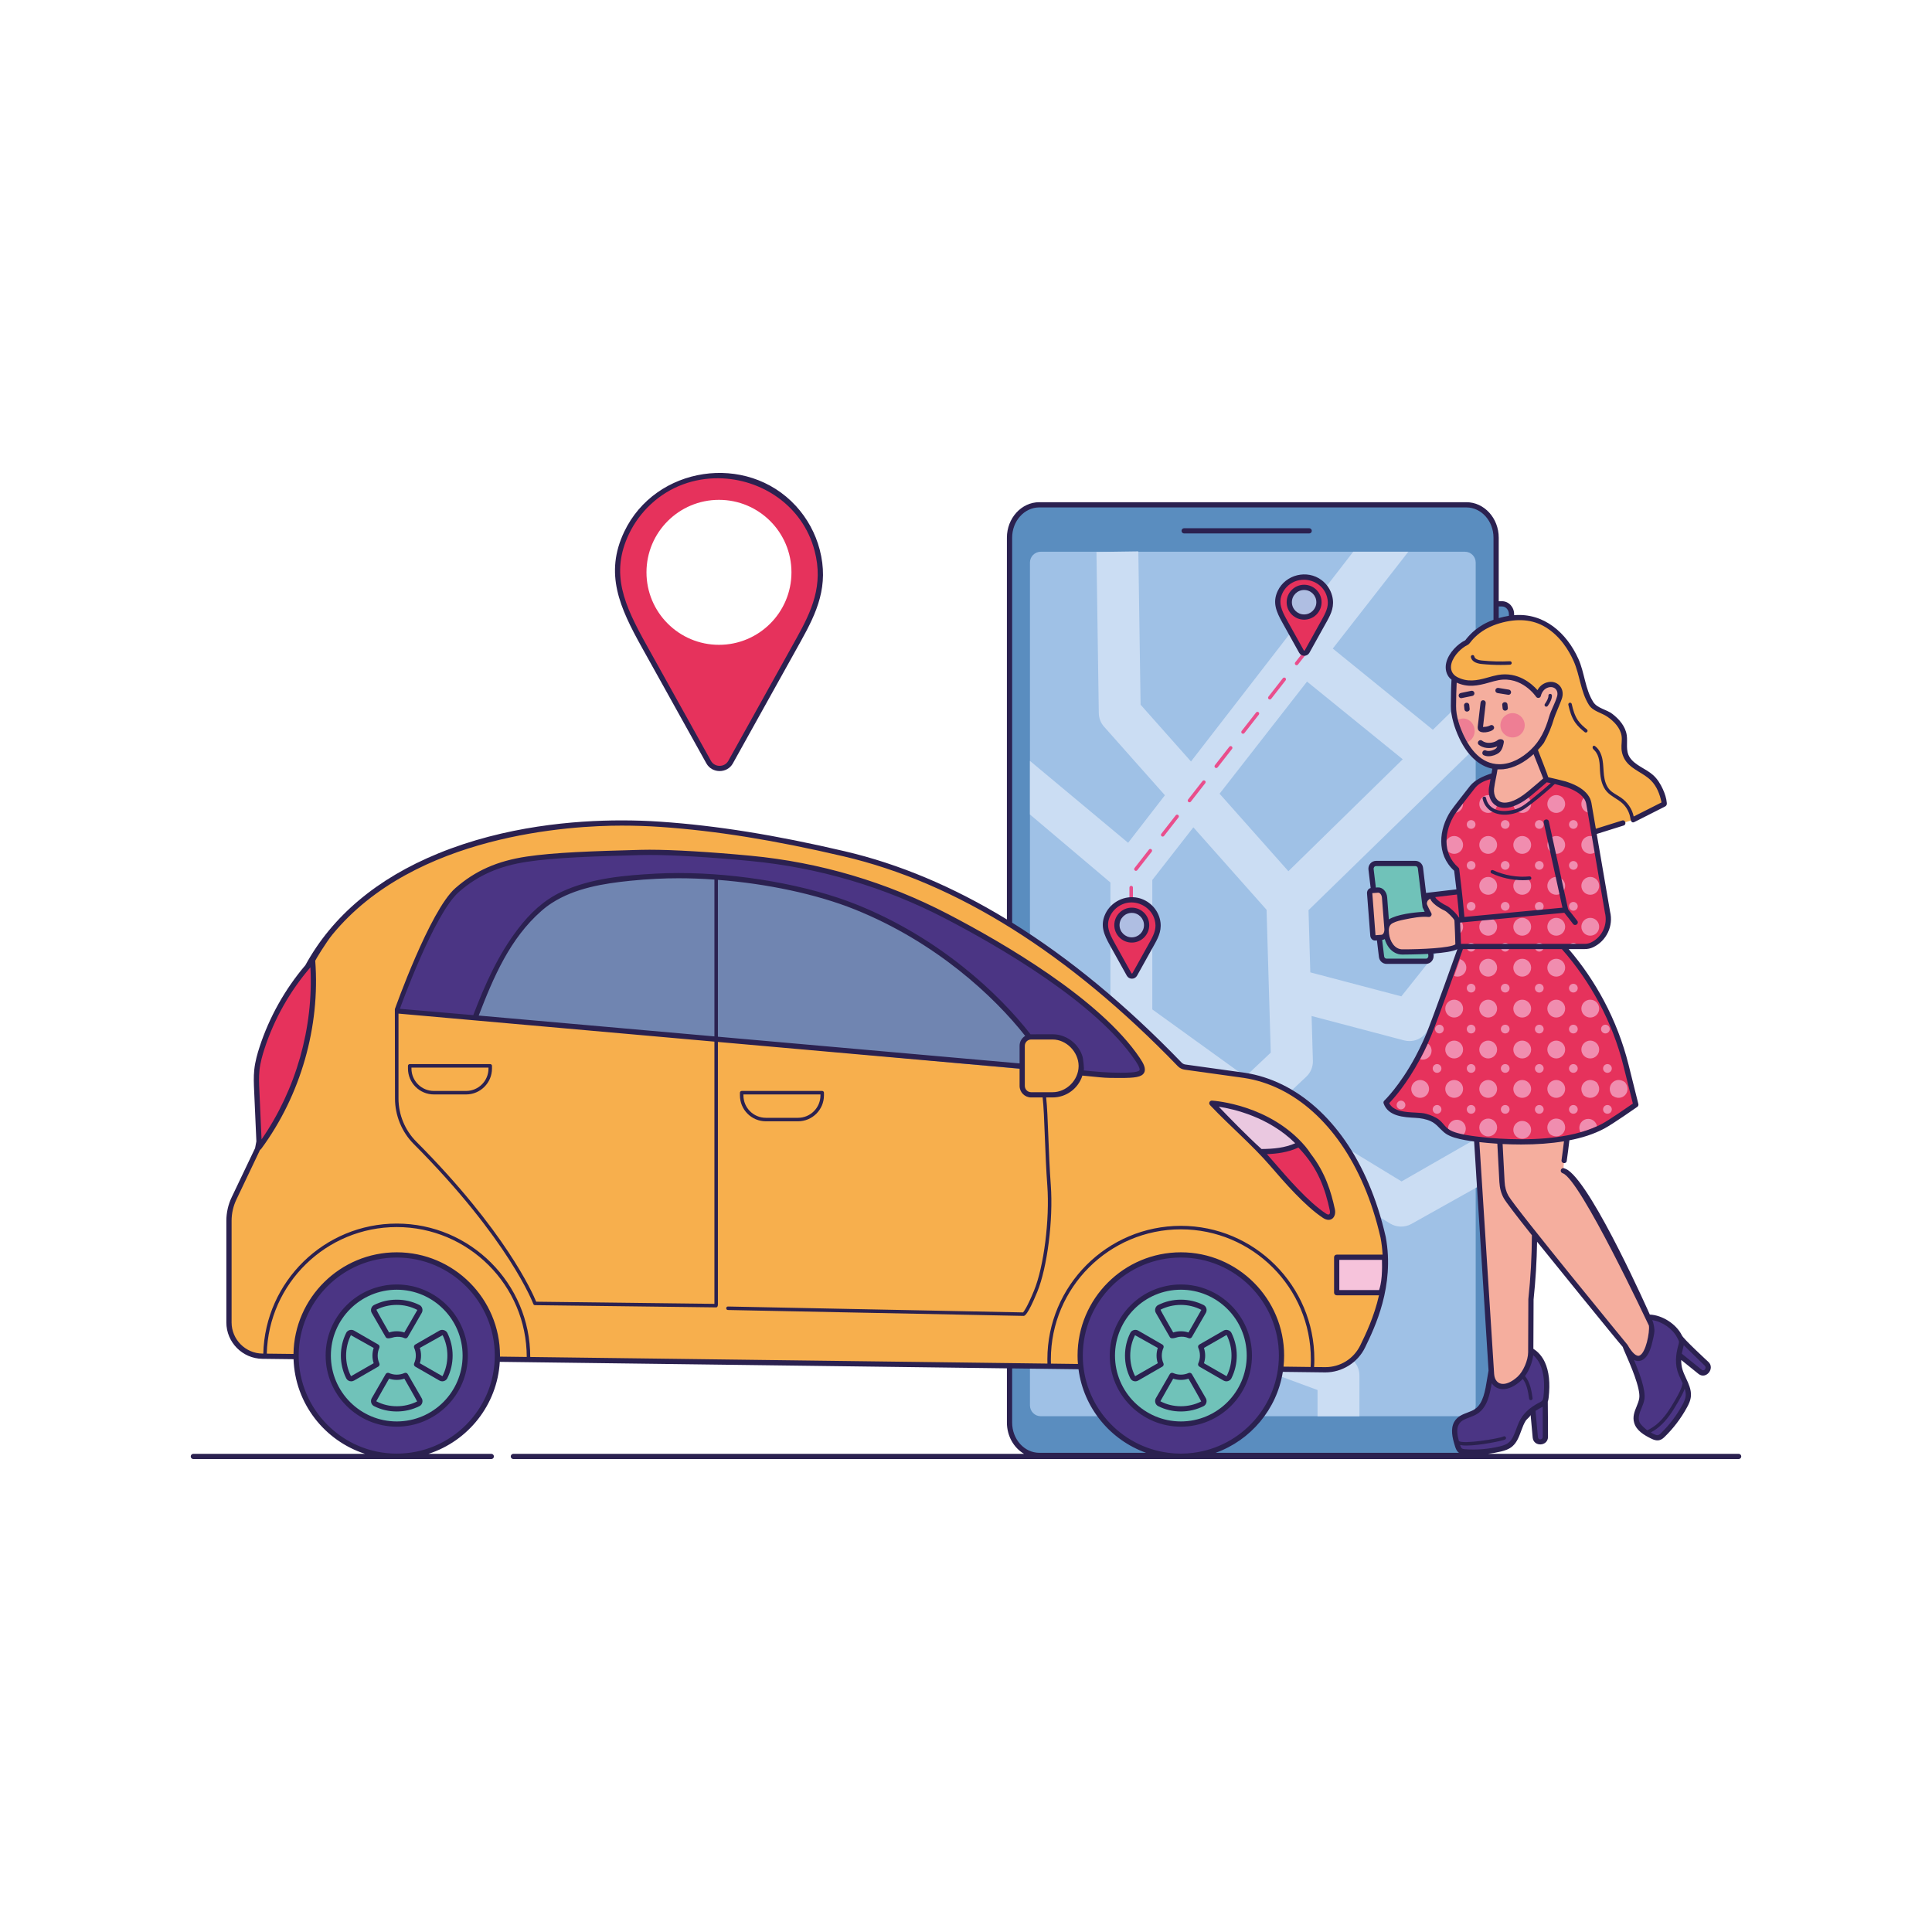 <svg xmlns="http://www.w3.org/2000/svg" xmlns:xlink="http://www.w3.org/1999/xlink" id="&#x421;&#x43B;&#x43E;&#x439;_2" x="0px" y="0px" viewBox="0 0 2000 2000" style="enable-background:new 0 0 2000 2000;" xml:space="preserve"><rect style="fill:#FFFFFF;" width="2000" height="2000"></rect><g>	<path style="fill:#F7AF4D;" d="M1410.628,1393.807c-7.264,14.997-22.549,24.393-39.245,24.176l-1099.839-14.058  c-19.117-0.217-34.511-15.828-34.511-34.944v-105.196c0-8.022,1.771-15.973,5.24-23.2l24.356-51.17  c0,0,25.946-137.9,48.207-182.023C380.209,877.766,553.09,844.303,683.69,853.337c64.144,4.409,127.746,15.9,190.299,30.536  c94.86,22.189,214.8,80.731,347.279,218.017c1.445,1.481,3.36,2.457,5.421,2.746l61.578,8.564  c47.412,7.228,96.125,43.257,125.938,112.821c7.119,16.442,13.045,34.728,17.671,55.037  C1440.767,1329.013,1422.373,1369.703,1410.628,1393.807z"></path>	<g>		<path style="fill:#5A8DBF;" d="M1564.718,635.754v4.083c-4.409,0.542-8.854,1.518-13.227,2.818   c-0.939,0.253-1.843,0.542-2.71,0.831v-18.394h6.107C1560.309,625.094,1564.718,629.864,1564.718,635.754z"></path>		<path style="fill:#5A8DBF;" d="M1517.956,522.572h-442.067c-17.021,0-30.825,15.249-30.825,34.041V956.69   c6.975,4.3,14.021,8.854,21.14,13.587c26.923,17.961,54.748,38.992,83.297,63.565c23.453,20.201,47.376,42.787,71.769,68.047   c1.445,1.481,3.36,2.457,5.421,2.746l60.603,8.42l1.951,1.409l0.976-0.939c15.25,2.566,30.572,8.131,45.353,16.804   c21.501,12.612,41.774,31.873,58.795,58.254c7.264,11.166,13.913,23.67,19.84,37.438c4.408,10.154,8.348,21.031,11.78,32.632   c2.168,7.191,4.12,14.636,5.891,22.405c8.89,47.954-9.504,88.645-21.249,112.748c-2.602,5.385-6.287,10.082-10.66,13.805   c-7.806,6.722-17.888,10.516-28.585,10.371l-45.75-0.578c-0.289,2.349-0.687,4.697-1.192,6.975   c-3.144,15.431-9.721,29.597-18.899,41.702c-16.551,21.899-41.558,37.041-70.143,40.582h282.558   c17.021,0,30.825-15.214,30.825-34.041V556.613C1548.781,537.822,1534.977,522.572,1517.956,522.572z M1139.273,1466.081   c-11.059-14.563-18.322-32.162-20.418-51.314l-52.652-0.687l-21.14-0.253v58.795c0,18.827,13.804,34.041,30.825,34.041h133.563   C1180.831,1503.122,1155.824,1487.98,1139.273,1466.081z"></path>		<path style="fill:#9FC1E6;" d="M1118.855,1414.767c2.096,19.152,9.359,36.751,20.418,51.314h-61.831   c-6.216,0-11.239-5.022-11.239-11.202v-40.799L1118.855,1414.767z"></path>		<path style="fill:#9FC1E6;" d="M1527.641,582.343v872.536c0,6.18-5.022,11.202-11.202,11.202h-210.897   c9.179-12.105,15.756-26.271,18.899-41.702c0.506-2.277,0.903-4.626,1.192-6.975l45.75,0.578   c10.697,0.145,20.779-3.649,28.585-10.371c4.373-3.723,8.059-8.42,10.66-13.805c11.745-24.104,30.139-64.794,21.249-112.748   c-1.771-7.77-3.723-15.214-5.891-22.405c-3.433-11.601-7.372-22.478-11.78-32.632c-5.927-13.769-12.576-26.272-19.84-37.438   c-17.021-26.381-37.294-45.642-58.795-58.254c-14.78-8.673-30.103-14.237-45.353-16.804l-0.976,0.939l-1.951-1.409l-60.603-8.42   c-2.061-0.289-3.976-1.265-5.421-2.746c-24.393-25.26-48.315-47.846-71.769-68.047c-28.549-24.573-56.374-45.605-83.297-63.565   V582.343c0-6.179,5.023-11.203,11.239-11.203h438.996C1522.618,571.141,1527.641,576.164,1527.641,582.343z"></path>		<path style="fill:#2B2150;" d="M1355.257,552.232h-129.435c-1.496,0-2.71-1.214-2.71-2.71c0-1.497,1.214-2.711,2.71-2.711h129.435   c1.496,0,2.71,1.214,2.71,2.711C1357.967,551.019,1356.753,552.232,1355.257,552.232z"></path>		<path style="fill:#CBDDF3;" d="M1527.641,1179.007l-76.756,44.015l-56.519-34.438c7.264,11.166,13.913,23.67,19.84,37.438   c4.408,10.154,8.348,21.031,11.78,32.632l13.154,7.986c6.494,3.942,15.042,4.24,21.899,0.397l66.601-37.294l1.301-0.723   L1527.641,1179.007z M1450.668,1031.422l-94.246-24.826l-1.843-64.433l173.062-168.581l1.301-1.265l-1.301-60.241l-44.34,43.401   l-103.606-84.091l78.202-100.245h-57.025L1232.905,788.29l-52.183-58.795l-2.313-158.354v-0.325l-22.947,0.325l-20.418,0.289   l2.422,166.738c0.072,5.204,2.023,10.227,5.456,14.094l62.987,70.974l-38.089,49.219l-101.618-84.778v55.471l83.297,70.432   v120.265c23.453,20.201,47.376,42.787,71.769,68.047c1.445,1.481,3.36,2.457,5.421,2.746l60.603,8.42l-94.427-68.118V910.94   l42.497-54.495l75.78,85.356l4.336,147.874l-25.26,23.851c15.25,2.566,30.572,8.131,45.353,16.804l16.731-15.792   c4.517-4.264,6.974-10.227,6.794-16.406l-1.337-46.364l95.728,25.225c1.807,0.506,3.686,0.723,5.529,0.723   c6.576,0,12.937-3,17.129-8.384l51.495-66.457l1.301-1.662v-68.083l-1.301,1.626L1450.668,1031.422z M1333.729,901.87   l-71.227-80.225l90.523-116.073l99.089,80.441L1333.729,901.87z M1399.968,1407.611c-7.806,6.722-17.888,10.516-28.585,10.371   l-45.75-0.578c-0.289,2.349-0.687,4.697-1.192,6.975l39.462,14.563v27.139h43.365v-42.244   C1407.268,1417.513,1404.521,1411.658,1399.968,1407.611z"></path>	</g>	<g>		<path style="fill:#E94E8C;" d="M1342.224,688.641c-0.392,0-0.783-0.126-1.111-0.383c-0.787-0.614-0.928-1.75-0.311-2.537   l7.789-9.966c0.614-0.789,1.754-0.919,2.533-0.31c0.787,0.614,0.929,1.75,0.311,2.538l-7.788,9.966   C1343.29,688.402,1342.761,688.641,1342.224,688.641z"></path>		<path style="fill:#E94E8C;" d="M1175.892,901.505c-0.388,0-0.779-0.125-1.111-0.383c-0.785-0.614-0.925-1.75-0.311-2.537   l14.928-19.103c0.61-0.785,1.745-0.927,2.537-0.31c0.785,0.614,0.925,1.75,0.311,2.537l-14.928,19.102   C1176.961,901.267,1176.43,901.505,1175.892,901.505z M1203.618,866.027c-0.392,0-0.784-0.125-1.112-0.383   c-0.787-0.614-0.928-1.75-0.311-2.536l14.925-19.103c0.61-0.79,1.757-0.922,2.533-0.312c0.787,0.614,0.929,1.75,0.311,2.536   l-14.924,19.102C1204.688,865.789,1204.154,866.027,1203.618,866.027z M1231.338,830.55c-0.392,0-0.783-0.125-1.111-0.383   c-0.787-0.614-0.928-1.75-0.311-2.536l14.928-19.104c0.618-0.792,1.754-0.923,2.534-0.312c0.787,0.614,0.928,1.75,0.311,2.536   l-14.928,19.104C1232.404,830.312,1231.875,830.55,1231.338,830.55z M1259.059,795.073c-0.392,0-0.783-0.125-1.111-0.383   c-0.787-0.614-0.928-1.75-0.311-2.536l14.928-19.104c0.617-0.791,1.758-0.923,2.534-0.313c0.787,0.614,0.928,1.75,0.311,2.536   l-14.928,19.104C1260.125,794.834,1259.596,795.073,1259.059,795.073z M1286.783,759.595c-0.392,0-0.783-0.125-1.111-0.383   c-0.787-0.614-0.929-1.75-0.312-2.536l14.929-19.104c0.617-0.791,1.757-0.925,2.533-0.313c0.787,0.614,0.929,1.75,0.311,2.536   l-14.928,19.104C1287.849,759.357,1287.319,759.595,1286.783,759.595z M1314.504,724.116c-0.392,0-0.784-0.125-1.112-0.383   c-0.786-0.614-0.928-1.75-0.311-2.537l14.928-19.102c0.618-0.789,1.758-0.919,2.534-0.311c0.787,0.614,0.928,1.75,0.311,2.537   l-14.928,19.103C1315.569,723.878,1315.04,724.116,1314.504,724.116z"></path>		<path style="fill:#E94E8C;" d="M1171.003,933.25c-0.999,0-1.808-0.808-1.808-1.807v-12.648c0-0.999,0.809-1.807,1.808-1.807   c0.998,0,1.807,0.808,1.807,1.807v12.648C1172.81,932.442,1172.001,933.25,1171.003,933.25z"></path>	</g>	<path style="fill:#E6325C;" d="M1376.406,617.476c2.411,9.228-0.575,16.134-4.967,24.038l-18.31,32.922  c-1.283,2.308-4.604,2.308-5.887,0c0,0-17.301-31.101-17.353-31.194c-5.598-10.063-10.088-19.151-4.714-30.438  c4.423-9.289,13.951-15.441,24.238-15.628C1361.91,596.948,1373.247,605.384,1376.406,617.476z"></path>	<path style="fill:#2B2150;" d="M1350.185,678.877c-2.202,0-4.238-1.196-5.311-3.123c0,0-17.115-30.771-17.345-31.181  c-6.254-11.245-10.576-20.802-4.8-32.933c8.069-16.945,30.426-22.362,45.374-11.112c5.339,4.018,9.235,9.795,10.925,16.263  c2.731,10.455-0.91,18.282-5.22,26.039l-18.312,32.924C1354.428,677.679,1352.395,678.877,1350.185,678.877z M1349.907,600.158  c-6.658-0.057-13.377,2.454-18.324,7.911c-1.598,1.762-2.939,3.754-3.962,5.902c-4.669,9.813-1.023,17.776,4.637,27.954  c0.021,0.037,5.865,10.545,17.353,31.193c0.311,0.562,0.84,0.558,1.15,0.004l18.313-32.926c4.722-8.5,6.747-14.242,4.711-22.036  C1370.803,606.749,1360.432,600.247,1349.907,600.158z"></path>	<path style="fill:#AFBEE2;" d="M1365.378,623.409c0,8.486-6.879,15.366-15.365,15.366s-15.365-6.879-15.365-15.366  c0-8.486,6.879-15.365,15.365-15.365S1365.378,614.923,1365.378,623.409z"></path>	<path style="fill:#2B2150;" d="M1350.013,641.485c-9.966,0-18.075-8.108-18.075-18.076c0-9.968,8.109-18.076,18.075-18.076  s18.075,8.108,18.075,18.076C1368.088,633.377,1359.979,641.485,1350.013,641.485z M1350.013,610.754  c-6.977,0-12.655,5.677-12.655,12.655c0,6.978,5.679,12.655,12.655,12.655s12.655-5.677,12.655-12.655  C1362.668,616.431,1356.989,610.754,1350.013,610.754z"></path>	<path style="fill:#E6325C;" d="M1197.993,951.743c2.411,9.228-0.575,16.134-4.967,24.038l-18.31,32.922  c-1.283,2.308-4.604,2.309-5.887,0c0,0-17.301-31.101-17.353-31.194c-5.598-10.063-10.088-19.151-4.714-30.438  c4.423-9.289,13.951-15.441,24.238-15.628C1183.497,931.215,1194.834,939.651,1197.993,951.743z"></path>	<path style="fill:#2B2150;" d="M1171.773,1013.144c-2.205,0-4.24-1.198-5.313-3.125l-17.351-31.189  c-6.248-11.237-10.569-20.794-4.795-32.922c5.94-12.476,20.269-19.44,33.734-16.467c10.858,2.398,19.75,10.841,22.564,21.618  c2.731,10.455-0.91,18.282-5.218,26.039l-18.312,32.924C1176.014,1011.945,1173.979,1013.144,1171.773,1013.144z M1171.499,934.198  c-2.39-0.024-4.803,0.306-7.162,1.032c-6.567,2.021-12.169,6.794-15.126,13.006c-4.673,9.814-1.026,17.777,4.635,27.955  c0.05,0.088,17.353,31.193,17.353,31.193c0.311,0.56,0.842,0.559,1.148,0.002l18.313-32.924c4.722-8.5,6.746-14.242,4.711-22.036  C1192.549,941.618,1182.258,934.31,1171.499,934.198z"></path>	<path style="fill:#AFBEE2;" d="M1186.966,957.676c0,8.486-6.88,15.366-15.366,15.366s-15.365-6.879-15.365-15.366  c0-8.486,6.879-15.366,15.365-15.366S1186.966,949.19,1186.966,957.676z"></path>	<path style="fill:#2B2150;" d="M1171.601,975.752c-9.968,0-18.075-8.108-18.075-18.076c0-9.968,8.107-18.076,18.075-18.076  s18.075,8.108,18.075,18.076C1189.676,967.644,1181.568,975.752,1171.601,975.752z M1171.601,945.021  c-6.979,0-12.655,5.677-12.655,12.655c0,6.979,5.677,12.655,12.655,12.655s12.655-5.676,12.655-12.655  C1184.256,950.698,1178.579,945.021,1171.601,945.021z"></path>	<path style="fill:#7085B1;" d="M1065.589,1073.558c-4.228,0.867-7.408,4.59-7.408,9.07v24.031  c-1.445-0.108-2.927-0.253-4.408-0.397c-144.983-13.334-424.216-38.739-562.044-51.242c0,0,22.947-59.735,36.137-77.659  c28.44-38.559,44.449-64.794,151.921-70.359c62.987-3.253,145.236,7.553,205.983,31.873  C972.066,973.494,1033.535,1031.892,1065.589,1073.558z"></path>	<path style="fill:#E6325C;" d="M323.626,994.727c5.207,68.062-14.766,137.765-55.227,192.741  c-0.867-19.449-1.733-38.899-2.601-58.35c-0.316-7.099-0.632-14.228,0.098-21.295c0.81-7.851,2.898-15.515,5.339-23.02  C282.058,1051.521,300.048,1020.59,323.626,994.727z"></path>	<path style="fill:#2B2150;" d="M482.488,1132.964h-33.346c-14.787,0-26.817-12.029-26.817-26.815v-2.779  c0-0.999,0.808-1.807,1.807-1.807h83.365c0.999,0,1.807,0.808,1.807,1.807v2.779  C509.303,1120.935,497.274,1132.964,482.488,1132.964z M425.939,1105.176v0.973c0,12.792,10.409,23.201,23.204,23.201h33.346  c12.793,0,23.202-10.409,23.202-23.201v-0.973H425.939z"></path>	<path style="fill:#2B2150;" d="M826.136,1160.758H792.79c-14.787,0-26.817-12.03-26.817-26.816v-2.777  c0-0.999,0.808-1.808,1.807-1.808h83.366c0.999,0,1.807,0.809,1.807,1.808v2.777  C852.954,1148.728,840.923,1160.758,826.136,1160.758z M769.587,1132.971v0.971c0,12.792,10.409,23.203,23.204,23.203h33.346  c12.794,0,23.204-10.411,23.204-23.203v-0.971H769.587z"></path>	<path style="fill:#4B3584;" d="M1169.593,1112.983c-17.464,0.969-33.815-1.134-51.13-2.457c0.699,0.054,0.837-7.716,0.805-8.599  c-0.467-12.74-9.462-24.088-21.739-27.482c-2.572-0.711-5.239-1.068-7.908-1.068c-0.003,0-22.188,0-22.188,0  c-0.613,0-1.229,0.072-1.843,0.181c-32.054-41.666-93.523-100.064-179.819-134.684c-60.747-24.32-142.996-35.126-205.983-31.873  c-107.472,5.565-123.481,31.801-151.921,70.359c-13.19,17.924-29.705,59.409-36.137,76.394c-46.653-4.229-81.02-7.336-81.02-7.336  s0.867-1.735,4.12-12.504c0-0.072,0-0.072,0.036-0.145c9.107-26.922,32.451-89.801,58.361-112.423  c21.574-18.827,44.449-27.79,72.239-31.945c2.69-0.402,5.393-0.772,8.095-1.084c6.99-0.806,13.984-1.512,20.996-2.096  c23.633-1.843,52.724-2.819,89.006-3.759c14.277-0.37,28.563,0.184,42.823,0.868c23.525,1.135,47.021,3.036,70.468,5.24  c23.109,2.195,46.105,5.867,68.758,10.942c22.829,5.115,45.332,11.685,67.33,19.65c9.25,3.35,18.411,6.947,27.47,10.785  c13.479,5.71,26.741,11.925,39.751,18.719c43.184,22.477,93.631,52.219,134.793,84.634c4.988,3.855,9.838,7.872,14.635,11.962  c6,5.113,11.858,10.385,17.527,15.864c10.362,10.015,20.207,20.983,28.692,32.812c2.834,3.95,8.65,9.096,6.45,14.582  C1180.354,1113.269,1173.759,1112.753,1169.593,1112.983z"></path>	<path style="fill:#EAC8E0;" d="M1344.642,1184.68c-8.224,3.387-25.477,7.408-39.715,7.48  c-20.815-18.538-50.376-50.086-50.412-50.086C1266.153,1140.834,1321.604,1154.776,1344.642,1184.68z"></path>	<path style="fill:#E6325C;" d="M1304.897,1192.163c13.991-0.025,26.923-1.189,39.757-7.497  c21.854,21.783,29.658,44.977,34.529,67.537c1.957,9.061-3.725,9.171-8.003,6.372  C1343.577,1240.521,1309.227,1193.93,1304.897,1192.163z"></path>	<path style="fill:#F6C3DB;" d="M1433.2,1301.506h-49.444v36.674h45.782c0,0,2.634-5.708,3.495-16.956  C1433.796,1311.253,1433.2,1301.506,1433.2,1301.506z"></path>			<ellipse transform="matrix(0.707 -0.707 0.707 0.707 -634.236 1275.394)" style="fill:#4B3584;" cx="1222.419" cy="1403.288" rx="104.206" ry="104.206"></ellipse>	<path style="fill:#70C2B9;" d="M1293.313,1403.288c0,39.153-31.74,70.893-70.894,70.893c-39.153,0-70.892-31.739-70.892-70.893  s31.739-70.894,70.892-70.894C1261.572,1332.395,1293.313,1364.135,1293.313,1403.288z"></path>	<path style="fill:#2B2150;" d="M1222.421,1476.893c-40.586,0-73.605-33.018-73.605-73.605c0-40.584,33.02-73.602,73.605-73.602  c40.583,0,73.602,33.018,73.602,73.602C1296.022,1443.875,1263.004,1476.893,1222.421,1476.893z M1222.421,1335.106  c-37.597,0-68.185,30.586-68.185,68.181c0,37.599,30.588,68.185,68.185,68.185c37.595,0,68.181-30.586,68.181-68.185  C1290.602,1365.692,1260.016,1335.106,1222.421,1335.106z"></path>			<ellipse transform="matrix(0.707 -0.707 0.707 0.707 -871.983 701.423)" style="fill:#4B3584;" cx="410.701" cy="1403.288" rx="104.206" ry="104.206"></ellipse>	<path style="fill:#70C2B9;" d="M481.594,1403.288c0,39.153-31.74,70.893-70.893,70.893s-70.893-31.739-70.893-70.893  s31.74-70.894,70.893-70.894S481.594,1364.135,481.594,1403.288z"></path>	<path style="fill:#2B2150;" d="M410.702,1476.893c-40.586,0-73.603-33.018-73.603-73.605c0-40.584,33.018-73.602,73.603-73.602  c40.586,0,73.603,33.018,73.603,73.602C484.305,1443.875,451.288,1476.893,410.702,1476.893z M410.702,1335.106  c-37.597,0-68.183,30.586-68.183,68.181c0,37.599,30.586,68.185,68.183,68.185c37.596,0,68.183-30.586,68.183-68.185  C478.885,1365.692,448.298,1335.106,410.702,1335.106z"></path>	<path style="fill:#E6325C;" d="M1693.402,1143.556c0,0-24.862,17.454-33.788,22.261c-1.409,0.759-2.818,1.481-4.301,2.168  c-5.312,2.494-10.985,4.59-16.948,6.324c-41.305,12.143-94.571,7.155-115.277,4.192c-4.59-0.65-8.384-1.338-11.564-2.097  c-8.492-1.951-12.647-4.264-15.395-6.721c-5.24-4.59-5.457-9.722-20.563-14.094c-9.07-2.639-35.053,1.879-40.69-14.274  c0,0,16.117-15.178,32.669-46.003c2.674-5.023,5.384-10.443,8.021-16.262c1.229-2.638,2.422-5.385,3.578-8.203  c6.107-14.744,15.322-39.606,22.767-60.566c2.24-6.252,4.301-12.178,6.107-17.382c1.807-5.24,3.324-9.757,4.444-13.118h-2.674  l-0.506-12.07l-0.325-8.203l-0.795-0.036v-7.589c-1.265-3.288-8.564-10.299-11.492-11.672c-2.096-0.939-11.708-5.818-13.66-10.913  c-1.048-2.782-2.385-3.035-6.179,0.109c-0.759,0.65-1.699,2.529-2.133,4.336l-0.759-6.396l36.68-4.336  c-1.409-12.865-2.71-22.947-2.71-22.947c-18.069-15.756-15.9-40.293-4.12-58.687c1.698-2.746,3.65-5.312,5.782-7.733l4.12-5.204  l6.938-8.781l3.361-4.553c5.493-7.409,13.624-12.251,22.586-13.552l-2.566,14.31c-1.915,16.443,12.974,27.393,39.427,5.529  c9.251-7.625,16.948-14.455,16.948-14.455s25.549,4.951,36.643,12.973c0.325,0.217,0.65,0.506,0.976,0.795  c1.301,1.12,2.494,2.349,3.506,3.686c1.59,2.096,2.71,4.445,3.216,7.082l0.108,0.615c0.036,0.036,0.036,0.072,0.036,0.145  l0.289,1.698l1.301,7.589l4.301,25.08v0.036l2.421,14.057l10.878,63.421c3.505,13.949-3.47,28.151-16.117,34.078  c-2.35,1.084-4.951,1.59-7.589,1.59h-22.333c15.539,17.418,28.909,36.715,39.896,57.314c11.021,20.706,19.55,42.714,25.26,65.48  L1693.402,1143.556z"></path>	<path style="fill:#70C2B9;" d="M1476.218,946.499c-10.661,0.217-37.872,3.65-40.257,10.878c-0.145,0.506-0.253,0.976-0.362,1.481  l-2.313-29.777c-0.361-4.517-3.469-7.95-6.938-7.697l-4.444,0.326l-2.603-21.755c-0.397-3.216,2.024-6.071,5.168-6.071h40.835  c2.603,0,4.843,2.023,5.168,4.734l4.228,35.125l0.579,4.843L1476.218,946.499z"></path>	<path style="fill:#70C2B9;" d="M1476.182,995.067h-40.836c-2.638,0-4.842-2.023-5.167-4.698l-2.386-19.767l2.35-0.181  c2.24-0.181,4.083-1.879,5.022-4.264c0.832,9.974,7.228,19.731,17.202,19.297c0,0,14.201,0.036,28.439-0.867l0.542,4.445  C1481.71,992.249,1479.325,995.067,1476.182,995.067z"></path>	<path style="fill:#F5AE9E;" d="M1430.125,970.422l-6.605,0.509c-1.161,0.09-2.196-1.058-2.313-2.562l-3.356-43.587  c-0.116-1.504,0.73-2.796,1.892-2.886l6.605-0.509c3.482-0.269,6.588,3.173,6.935,7.687l2.519,32.69  C1436.148,966.278,1433.607,970.154,1430.125,970.422z"></path>	<path style="fill:#4B3584;" d="M1767.029,1419.213c-1.601,2.046-4.437,3.011-7.062,0.901l-21.899-17.635  c-0.65,5.204-0.578,10.516,0.939,15.756c2.602,8.926,9.215,17.382,8.745,26.345c-0.217,4.191-2.023,7.914-3.975,11.419  c-6.144,11.13-13.841,21.213-22.875,29.922c-1.229,1.192-2.602,2.421-4.409,2.638c-1.807,0.217-3.722-0.65-5.492-1.518  c-6.83-3.289-14.527-7.553-16.695-14.853c-2.566-8.601,4.011-15.937,5.312-24.32c2.24-14.094-16.406-50.99-17.201-54.423  c20.273,35.523,28.766-13.154,27.139-22.008c-0.36-0.65-1.59-3.469-3.469-7.878c12.143-0.325,26.705,8.312,32.487,19.84  c0.65,1.301,1.807,2.276,2.204,3.613c0.145,0.506,25.866,24.784,25.946,24.862  C1768.989,1414.084,1768.618,1417.182,1767.029,1419.213z"></path>	<path style="fill:#4B3584;" d="M1599.337,1450.759c-0.253,0.47,0.362,36.644,0.362,36.644c0,2.854-2.169,5.24-4.951,5.348h-0.072  c-2.783,0.146-5.168-2.023-5.421-4.878l-2.602-28.621c-4.12,3-7.806,6.686-10.444,11.42c-4.48,8.022-5.89,18.827-12.467,24.537  c-3.107,2.674-6.975,3.831-10.77,4.771c-12.033,2.891-24.393,3.866-36.715,2.927c-1.698-0.108-3.469-0.325-4.843-1.554  c-1.409-1.229-2.096-3.253-2.71-5.204c-2.386-7.444-4.662-16.189-1.048-22.803c4.264-7.77,13.948-7.77,20.742-12.468  c11.42-7.913,12.251-26.344,15.142-41.594c0.036-0.253,0.108-0.506,0.145-0.759l0.253,3.976c0.868,13.37,13.732,18.43,28.874,4.589  c6.469-5.927,11.709-18.213,11.744-27.211v-2.096c5.06,2.746,9.469,7.661,12.143,13.479c4.879,10.697,5.023,23.453,3.65,35.379  C1600.204,1448.085,1599.987,1449.566,1599.337,1450.759z"></path>	<path style="fill:#F5AE9E;" d="M1682.417,1393.445c-0.036,0-91.175-112.242-91.211-112.278c-0.939-1.193-1.807-2.277-2.746-3.47  c-0.072,22.514-1.301,44.919-3.686,67.216l-0.218,54.965c-0.035,8.998-5.275,21.284-11.744,27.211  c-15.142,13.841-28.006,8.781-28.874-4.589l-14.491-223.69l-0.902-19.586c6.432,0.795,14.707,1.626,24.103,2.168  c10.119,0.614,21.574,0.903,33.464,0.47c11.889-0.397,24.248-1.518,36.101-3.723c-1.626,13.371-2.891,22.116-3.035,23.272  l-0.217,2.675l-0.47,5.095l-0.217,2.711c29.633,5.674,88.283,154.197,91.282,159.546  C1711.183,1380.291,1702.69,1428.969,1682.417,1393.445z"></path>	<path style="fill:#F5AE9E;" d="M1508.173,979.773c-7.948,5.811-55.805,5.675-55.805,5.675  c-12.968,0.59-19.908-16.093-16.411-28.078c2.724-8.127,36.571-11.417,43.32-10.838c0,0-3.935-7.233-4.765-9.812  c-0.6-1.862,1.103-6.268,2.335-7.302c3.771-3.161,5.111-2.914,6.179-0.125c1.952,5.103,11.552,9.998,13.63,10.934  c2.958,1.343,10.257,8.356,11.517,11.649V979.773z"></path>	<path style="fill:#E6325C;" d="M845.947,569.623c-12.178-46.581-55.832-79.068-103.967-78.201  c-39.607,0.723-76.286,24.429-93.342,60.205c-20.671,43.473-3.397,78.454,18.177,117.229  c0.181,0.325,66.818,120.121,66.818,120.121c4.951,8.89,17.708,8.89,22.658,0l70.504-126.806  C843.706,631.743,855.198,605.146,845.947,569.623z M744.292,667.519c-41.45,0-75.058-33.608-75.058-75.058  c0-41.449,33.608-75.021,75.058-75.021s75.021,33.571,75.021,75.021C819.313,633.911,785.742,667.519,744.292,667.519z"></path>	<g>		<g>			<g>				<path style="fill:#F08DAF;" d="M1522.918,848.966c-2.493,0-4.517,2.023-4.517,4.517c0,2.494,2.023,4.517,4.517,4.517     c2.494,0,4.518-2.023,4.518-4.517C1527.436,850.989,1525.412,848.966,1522.918,848.966z"></path>				<path style="fill:#F08DAF;" d="M1558.192,848.966c-2.493,0-4.518,2.023-4.518,4.517c0,2.494,2.024,4.517,4.518,4.517     s4.517-2.023,4.517-4.517C1562.709,850.989,1560.686,848.966,1558.192,848.966z"></path>				<path style="fill:#F08DAF;" d="M1593.467,848.966c-2.494,0-4.518,2.023-4.518,4.517c0,2.494,2.023,4.517,4.518,4.517     c2.493,0,4.517-2.023,4.517-4.517C1597.983,850.989,1595.96,848.966,1593.467,848.966z"></path>				<path style="fill:#F08DAF;" d="M1628.74,848.966c-2.493,0-4.517,2.023-4.517,4.517c0,2.494,2.023,4.517,4.517,4.517     c2.494,0,4.518-2.023,4.518-4.517C1633.258,850.989,1631.234,848.966,1628.74,848.966z"></path>			</g>			<g>				<path style="fill:#F08DAF;" d="M1522.918,976.049c-2.493,0-4.517,2.024-4.517,4.517c0,2.494,2.023,4.518,4.517,4.518     c2.494,0,4.518-2.024,4.518-4.518C1527.436,978.073,1525.412,976.049,1522.918,976.049z"></path>				<path style="fill:#F08DAF;" d="M1558.192,976.049c-2.493,0-4.518,2.024-4.518,4.517c0,2.494,2.024,4.518,4.518,4.518     s4.517-2.024,4.517-4.518C1562.709,978.073,1560.686,976.049,1558.192,976.049z"></path>				<path style="fill:#F08DAF;" d="M1593.467,976.049c-2.494,0-4.518,2.024-4.518,4.517c0,2.494,2.023,4.518,4.518,4.518     c2.493,0,4.517-2.024,4.517-4.518C1597.983,978.073,1595.96,976.049,1593.467,976.049z"></path>				<path style="fill:#F08DAF;" d="M1633.162,979.79h-8.818c0.326-2.132,2.169-3.758,4.409-3.758S1632.837,977.658,1633.162,979.79z     "></path>			</g>			<g>				<path style="fill:#F08DAF;" d="M1522.918,933.688c-2.493,0-4.517,2.024-4.517,4.518c0,2.493,2.023,4.517,4.517,4.517     c2.494,0,4.518-2.024,4.518-4.517C1527.436,935.712,1525.412,933.688,1522.918,933.688z"></path>				<path style="fill:#F08DAF;" d="M1558.192,933.688c-2.493,0-4.518,2.024-4.518,4.518c0,2.493,2.024,4.517,4.518,4.517     s4.517-2.024,4.517-4.517C1562.709,935.712,1560.686,933.688,1558.192,933.688z"></path>				<path style="fill:#F08DAF;" d="M1593.467,933.688c-2.494,0-4.518,2.024-4.518,4.518c0,2.493,2.023,4.517,4.518,4.517     c2.493,0,4.517-2.024,4.517-4.517C1597.983,935.712,1595.96,933.688,1593.467,933.688z"></path>				<path style="fill:#F08DAF;" d="M1628.74,933.688c-2.493,0-4.517,2.024-4.517,4.518c0,2.493,2.023,4.517,4.517,4.517     c2.494,0,4.518-2.024,4.518-4.517C1633.258,935.712,1631.234,933.688,1628.74,933.688z"></path>			</g>			<g>				<path style="fill:#F08DAF;" d="M1490.054,1060.771c-2.494,0-4.518,2.024-4.518,4.518s2.023,4.518,4.518,4.518     c2.493,0,4.517-2.024,4.517-4.518S1492.547,1060.771,1490.054,1060.771z"></path>				<path style="fill:#F08DAF;" d="M1522.918,1060.771c-2.493,0-4.517,2.024-4.517,4.518s2.023,4.518,4.517,4.518     c2.494,0,4.518-2.024,4.518-4.518S1525.412,1060.771,1522.918,1060.771z"></path>				<path style="fill:#F08DAF;" d="M1558.192,1060.771c-2.493,0-4.518,2.024-4.518,4.518s2.024,4.518,4.518,4.518     s4.517-2.024,4.517-4.518S1560.686,1060.771,1558.192,1060.771z"></path>				<path style="fill:#F08DAF;" d="M1593.467,1060.771c-2.494,0-4.518,2.024-4.518,4.518s2.023,4.518,4.518,4.518     c2.493,0,4.517-2.024,4.517-4.518S1595.96,1060.771,1593.467,1060.771z"></path>				<path style="fill:#F08DAF;" d="M1628.74,1060.771c-2.493,0-4.517,2.024-4.517,4.518s2.023,4.518,4.517,4.518     c2.494,0,4.518-2.024,4.518-4.518S1631.234,1060.771,1628.74,1060.771z"></path>				<path style="fill:#F08DAF;" d="M1661.906,1060.771c-2.493,0-4.517,2.024-4.517,4.518s2.023,4.518,4.517,4.518     c2.494,0,4.518-2.024,4.518-4.518S1664.4,1060.771,1661.906,1060.771z"></path>			</g>			<g>				<path style="fill:#F08DAF;" d="M1522.918,891.327c-2.493,0-4.517,2.023-4.517,4.517c0,2.493,2.023,4.517,4.517,4.517     c2.494,0,4.518-2.024,4.518-4.517C1527.436,893.351,1525.412,891.327,1522.918,891.327z"></path>				<path style="fill:#F08DAF;" d="M1558.192,891.327c-2.493,0-4.518,2.023-4.518,4.517c0,2.493,2.024,4.517,4.518,4.517     s4.517-2.024,4.517-4.517C1562.709,893.351,1560.686,891.327,1558.192,891.327z"></path>				<path style="fill:#F08DAF;" d="M1593.467,891.327c-2.494,0-4.518,2.023-4.518,4.517c0,2.493,2.023,4.517,4.518,4.517     c2.493,0,4.517-2.024,4.517-4.517C1597.983,893.351,1595.96,891.327,1593.467,891.327z"></path>				<path style="fill:#F08DAF;" d="M1628.74,891.327c-2.493,0-4.517,2.023-4.517,4.517c0,2.493,2.023,4.517,4.517,4.517     c2.494,0,4.518-2.024,4.518-4.517C1633.258,893.351,1631.234,891.327,1628.74,891.327z"></path>			</g>			<g>				<path style="fill:#F08DAF;" d="M1522.918,1018.411c-2.493,0-4.517,2.023-4.517,4.517c0,2.493,2.023,4.518,4.517,4.518     c2.494,0,4.518-2.024,4.518-4.518C1527.436,1020.435,1525.412,1018.411,1522.918,1018.411z"></path>				<path style="fill:#F08DAF;" d="M1558.192,1018.411c-2.493,0-4.518,2.023-4.518,4.517c0,2.493,2.024,4.518,4.518,4.518     s4.517-2.024,4.517-4.518C1562.709,1020.435,1560.686,1018.411,1558.192,1018.411z"></path>				<path style="fill:#F08DAF;" d="M1593.467,1018.411c-2.494,0-4.518,2.023-4.518,4.517c0,2.493,2.023,4.518,4.518,4.518     c2.493,0,4.517-2.024,4.517-4.518C1597.983,1020.435,1595.96,1018.411,1593.467,1018.411z"></path>				<path style="fill:#F08DAF;" d="M1628.74,1018.411c-2.493,0-4.517,2.023-4.517,4.517c0,2.493,2.023,4.518,4.517,4.518     c2.494,0,4.518-2.024,4.518-4.518C1633.258,1020.435,1631.234,1018.411,1628.74,1018.411z"></path>			</g>			<g>				<path style="fill:#F08DAF;" d="M1514.559,832.313c0,5.059-4.119,9.215-9.215,9.215c-0.542,0-1.048-0.036-1.554-0.145     c1.698-2.747,3.65-5.312,5.782-7.733l4.119-5.204C1514.271,829.603,1514.559,830.94,1514.559,832.313z"></path>				<path style="fill:#F08DAF;" d="M1540.581,823.069c-5.095,0-9.215,4.156-9.215,9.251c0,5.059,4.12,9.215,9.215,9.215     c5.096,0,9.216-4.156,9.216-9.215C1549.797,827.225,1545.677,823.069,1540.581,823.069z"></path>				<path style="fill:#F08DAF;" d="M1575.803,823.069c-5.095,0-9.215,4.156-9.215,9.251c0,5.059,4.12,9.215,9.215,9.215     c5.096,0,9.216-4.156,9.216-9.215C1585.019,827.225,1580.898,823.069,1575.803,823.069z"></path>				<path style="fill:#F08DAF;" d="M1611.025,823.069c-5.096,0-9.215,4.156-9.215,9.251c0,5.059,4.119,9.215,9.215,9.215     c5.095,0,9.215-4.156,9.215-9.215C1620.24,827.225,1616.12,823.069,1611.025,823.069z"></path>				<path style="fill:#F08DAF;" d="M1646.46,841.528h-0.217c-5.095,0-9.215-4.156-9.215-9.215c0-3.361,1.771-6.288,4.481-7.914     c1.59,2.096,2.71,4.445,3.216,7.083L1646.46,841.528z"></path>			</g>			<g>				<path style="fill:#F08DAF;" d="M1505.359,865.43c-5.096,0-9.215,4.156-9.215,9.251c0,5.059,4.119,9.215,9.215,9.215     s9.215-4.156,9.215-9.215C1514.574,869.586,1510.455,865.43,1505.359,865.43z"></path>				<path style="fill:#F08DAF;" d="M1540.581,865.43c-5.095,0-9.215,4.156-9.215,9.251c0,5.059,4.12,9.215,9.215,9.215     c5.096,0,9.216-4.156,9.216-9.215C1549.797,869.586,1545.677,865.43,1540.581,865.43z"></path>				<path style="fill:#F08DAF;" d="M1575.803,865.43c-5.095,0-9.215,4.156-9.215,9.251c0,5.059,4.12,9.215,9.215,9.215     c5.096,0,9.216-4.156,9.216-9.215C1585.019,869.586,1580.898,865.43,1575.803,865.43z"></path>				<path style="fill:#F08DAF;" d="M1611.025,865.43c-5.096,0-9.215,4.156-9.215,9.251c0,5.059,4.119,9.215,9.215,9.215     c5.095,0,9.215-4.156,9.215-9.215C1620.24,869.586,1616.12,865.43,1611.025,865.43z"></path>				<path style="fill:#F08DAF;" d="M1653.182,880.701c-1.662,1.951-4.155,3.18-6.938,3.18c-2.06,0-3.975-0.686-5.492-1.879     c-2.276-1.662-3.723-4.336-3.723-7.336c0-3.071,1.481-5.782,3.795-7.444c1.518-1.12,3.396-1.807,5.42-1.807     c1.626,0,3.181,0.434,4.518,1.192v0.036L1653.182,880.701z"></path>			</g>			<g>				<path style="fill:#F08DAF;" d="M1505.359,1034.875c-5.096,0-9.215,4.156-9.215,9.251c0,5.06,4.119,9.216,9.215,9.216     s9.215-4.156,9.215-9.216C1514.574,1039.031,1510.455,1034.875,1505.359,1034.875z"></path>				<path style="fill:#F08DAF;" d="M1540.581,1034.875c-5.095,0-9.215,4.156-9.215,9.251c0,5.06,4.12,9.216,9.215,9.216     c5.096,0,9.216-4.156,9.216-9.216C1549.797,1039.031,1545.677,1034.875,1540.581,1034.875z"></path>				<path style="fill:#F08DAF;" d="M1575.803,1034.875c-5.095,0-9.215,4.156-9.215,9.251c0,5.06,4.12,9.216,9.215,9.216     c5.096,0,9.216-4.156,9.216-9.216C1585.019,1039.031,1580.898,1034.875,1575.803,1034.875z"></path>				<path style="fill:#F08DAF;" d="M1611.025,1034.875c-5.096,0-9.215,4.156-9.215,9.251c0,5.06,4.119,9.216,9.215,9.216     c5.095,0,9.215-4.156,9.215-9.216C1620.24,1039.031,1616.12,1034.875,1611.025,1034.875z"></path>				<path style="fill:#F08DAF;" d="M1646.247,1034.875c-5.096,0-9.215,4.156-9.215,9.251c0,5.06,4.119,9.216,9.215,9.216     s9.215-4.156,9.215-9.216C1655.462,1039.031,1651.343,1034.875,1646.247,1034.875z"></path>			</g>			<g>				<path style="fill:#F08DAF;" d="M1517.938,1001.762c0,5.059-4.119,9.215-9.215,9.215c-1.229,0-2.385-0.253-3.433-0.687     c2.24-6.252,4.3-12.179,6.107-17.382C1515.191,994.064,1517.938,997.606,1517.938,1001.762z"></path>				<path style="fill:#F08DAF;" d="M1540.581,992.514c-5.095,0-9.215,4.156-9.215,9.251c0,5.059,4.12,9.215,9.215,9.215     c5.096,0,9.216-4.156,9.216-9.215C1549.797,996.67,1545.677,992.514,1540.581,992.514z"></path>				<path style="fill:#F08DAF;" d="M1575.803,992.514c-5.095,0-9.215,4.156-9.215,9.251c0,5.059,4.12,9.215,9.215,9.215     c5.096,0,9.216-4.156,9.216-9.215C1585.019,996.67,1580.898,992.514,1575.803,992.514z"></path>				<path style="fill:#F08DAF;" d="M1611.025,992.514c-5.096,0-9.215,4.156-9.215,9.251c0,5.059,4.119,9.215,9.215,9.215     c5.095,0,9.215-4.156,9.215-9.215C1620.24,996.67,1616.12,992.514,1611.025,992.514z"></path>			</g>			<g>				<path style="fill:#F08DAF;" d="M1514.559,959.408c0,0.903-0.145,1.771-0.361,2.602c0,0,0,0,0,0.036     c-0.759,2.494-2.565,4.589-4.914,5.673l-0.614-15.105l2.602-0.253c1.084,0.903,1.951,2.06,2.53,3.397     C1514.306,956.878,1514.559,958.107,1514.559,959.408z"></path>				<path style="fill:#F08DAF;" d="M1540.581,950.153c-5.095,0-9.215,4.156-9.215,9.251c0,5.06,4.12,9.215,9.215,9.215     c5.096,0,9.216-4.156,9.216-9.215C1549.797,954.309,1545.677,950.153,1540.581,950.153z"></path>				<path style="fill:#F08DAF;" d="M1575.803,950.153c-5.095,0-9.215,4.156-9.215,9.251c0,5.06,4.12,9.215,9.215,9.215     c5.096,0,9.216-4.156,9.216-9.215C1585.019,954.309,1580.898,950.153,1575.803,950.153z"></path>				<path style="fill:#F08DAF;" d="M1611.025,950.153c-5.096,0-9.215,4.156-9.215,9.251c0,5.06,4.119,9.215,9.215,9.215     c5.095,0,9.215-4.156,9.215-9.215C1620.24,954.309,1616.12,950.153,1611.025,950.153z"></path>				<path style="fill:#F08DAF;" d="M1646.247,950.153c-5.096,0-9.215,4.156-9.215,9.251c0,5.06,4.119,9.215,9.215,9.215     s9.215-4.156,9.215-9.215C1655.462,954.309,1651.343,950.153,1646.247,950.153z"></path>			</g>			<g>				<path style="fill:#F08DAF;" d="M1540.581,907.792c-5.095,0-9.215,4.156-9.215,9.251c0,5.06,4.12,9.215,9.215,9.215     c5.096,0,9.216-4.156,9.216-9.215C1549.797,911.947,1545.677,907.792,1540.581,907.792z"></path>				<path style="fill:#F08DAF;" d="M1575.803,907.792c-5.095,0-9.215,4.156-9.215,9.251c0,5.06,4.12,9.215,9.215,9.215     c5.096,0,9.216-4.156,9.216-9.215C1585.019,911.947,1580.898,907.792,1575.803,907.792z"></path>				<path style="fill:#F08DAF;" d="M1611.025,907.792c-5.096,0-9.215,4.156-9.215,9.251c0,5.06,4.119,9.215,9.215,9.215     c5.095,0,9.215-4.156,9.215-9.215C1620.24,911.947,1616.12,907.792,1611.025,907.792z"></path>				<path style="fill:#F08DAF;" d="M1646.247,907.792c-5.096,0-9.215,4.156-9.215,9.251c0,5.06,4.119,9.215,9.215,9.215     s9.215-4.156,9.215-9.215C1655.462,911.947,1651.343,907.792,1646.247,907.792z"></path>			</g>			<g>				<path style="fill:#F08DAF;" d="M1481.955,1087.708c0,5.059-4.12,9.215-9.216,9.215c-0.903,0-1.771-0.145-2.602-0.397     c2.675-5.023,5.385-10.443,8.022-16.262C1480.474,1081.926,1481.955,1084.636,1481.955,1087.708z"></path>				<path style="fill:#F08DAF;" d="M1505.359,1077.236c-5.096,0-9.215,4.156-9.215,9.251c0,5.06,4.119,9.216,9.215,9.216     s9.215-4.156,9.215-9.216C1514.574,1081.393,1510.455,1077.236,1505.359,1077.236z"></path>				<path style="fill:#F08DAF;" d="M1540.581,1077.236c-5.095,0-9.215,4.156-9.215,9.251c0,5.06,4.12,9.216,9.215,9.216     c5.096,0,9.216-4.156,9.216-9.216C1549.797,1081.393,1545.677,1077.236,1540.581,1077.236z"></path>				<path style="fill:#F08DAF;" d="M1575.803,1077.236c-5.095,0-9.215,4.156-9.215,9.251c0,5.06,4.12,9.216,9.215,9.216     c5.096,0,9.216-4.156,9.216-9.216C1585.019,1081.393,1580.898,1077.236,1575.803,1077.236z"></path>				<path style="fill:#F08DAF;" d="M1611.025,1077.236c-5.096,0-9.215,4.156-9.215,9.251c0,5.06,4.119,9.216,9.215,9.216     c5.095,0,9.215-4.156,9.215-9.216C1620.24,1081.393,1616.12,1077.236,1611.025,1077.236z"></path>				<path style="fill:#F08DAF;" d="M1646.247,1077.236c-5.096,0-9.215,4.156-9.215,9.251c0,5.06,4.119,9.216,9.215,9.216     s9.215-4.156,9.215-9.216C1655.462,1081.393,1651.343,1077.236,1646.247,1077.236z"></path>			</g>			<g>				<path style="fill:#F08DAF;" d="M1487.645,1143.906c-2.494,0-4.518,2.023-4.518,4.517c0,2.494,2.023,4.518,4.518,4.518     c2.493,0,4.517-2.023,4.517-4.518C1492.161,1145.93,1490.138,1143.906,1487.645,1143.906z"></path>				<path style="fill:#F08DAF;" d="M1450.317,1139.389c-2.493,0-4.518,2.024-4.518,4.518s2.024,4.517,4.518,4.517     c2.493,0,4.518-2.023,4.518-4.517S1452.81,1139.389,1450.317,1139.389z"></path>				<path style="fill:#F08DAF;" d="M1522.918,1143.906c-2.493,0-4.517,2.023-4.517,4.517c0,2.494,2.023,4.518,4.517,4.518     c2.494,0,4.518-2.023,4.518-4.518C1527.436,1145.93,1525.412,1143.906,1522.918,1143.906z"></path>				<path style="fill:#F08DAF;" d="M1558.192,1143.906c-2.493,0-4.518,2.023-4.518,4.517c0,2.494,2.024,4.518,4.518,4.518     s4.517-2.023,4.517-4.518C1562.709,1145.93,1560.686,1143.906,1558.192,1143.906z"></path>				<path style="fill:#F08DAF;" d="M1593.467,1143.906c-2.494,0-4.518,2.023-4.518,4.517c0,2.494,2.023,4.518,4.518,4.518     c2.493,0,4.517-2.023,4.517-4.518C1597.983,1145.93,1595.96,1143.906,1593.467,1143.906z"></path>				<path style="fill:#F08DAF;" d="M1628.74,1143.906c-2.493,0-4.517,2.023-4.517,4.517c0,2.494,2.023,4.518,4.517,4.518     c2.494,0,4.518-2.023,4.518-4.518C1633.258,1145.93,1631.234,1143.906,1628.74,1143.906z"></path>				<path style="fill:#F08DAF;" d="M1664.015,1143.906c-2.493,0-4.518,2.023-4.518,4.517c0,2.494,2.024,4.518,4.518,4.518     s4.517-2.023,4.517-4.518C1668.531,1145.93,1666.508,1143.906,1664.015,1143.906z"></path>			</g>			<g>				<path style="fill:#F08DAF;" d="M1487.645,1101.545c-2.494,0-4.518,2.023-4.518,4.518c0,2.493,2.023,4.517,4.518,4.517     c2.493,0,4.517-2.023,4.517-4.517C1492.161,1103.568,1490.138,1101.545,1487.645,1101.545z"></path>				<path style="fill:#F08DAF;" d="M1522.918,1101.545c-2.493,0-4.517,2.023-4.517,4.518c0,2.493,2.023,4.517,4.517,4.517     c2.494,0,4.518-2.023,4.518-4.517C1527.436,1103.568,1525.412,1101.545,1522.918,1101.545z"></path>				<path style="fill:#F08DAF;" d="M1558.192,1101.545c-2.493,0-4.518,2.023-4.518,4.518c0,2.493,2.024,4.517,4.518,4.517     s4.517-2.023,4.517-4.517C1562.709,1103.568,1560.686,1101.545,1558.192,1101.545z"></path>				<path style="fill:#F08DAF;" d="M1593.467,1101.545c-2.494,0-4.518,2.023-4.518,4.518c0,2.493,2.023,4.517,4.518,4.517     c2.493,0,4.517-2.023,4.517-4.517C1597.983,1103.568,1595.96,1101.545,1593.467,1101.545z"></path>				<path style="fill:#F08DAF;" d="M1628.74,1101.545c-2.493,0-4.517,2.023-4.517,4.518c0,2.493,2.023,4.517,4.517,4.517     c2.494,0,4.518-2.023,4.518-4.517C1633.258,1103.568,1631.234,1101.545,1628.74,1101.545z"></path>				<path style="fill:#F08DAF;" d="M1664.015,1101.545c-2.493,0-4.518,2.023-4.518,4.518c0,2.493,2.024,4.517,4.518,4.517     s4.517-2.023,4.517-4.517C1668.531,1103.568,1666.508,1101.545,1664.015,1101.545z"></path>			</g>			<g>				<path style="fill:#F08DAF;" d="M1470.138,1118.01c-5.096,0-9.215,4.155-9.215,9.251c0,5.06,4.119,9.215,9.215,9.215     s9.215-4.155,9.215-9.215C1479.352,1122.165,1475.233,1118.01,1470.138,1118.01z"></path>				<path style="fill:#F08DAF;" d="M1505.359,1118.01c-5.096,0-9.215,4.155-9.215,9.251c0,5.06,4.119,9.215,9.215,9.215     s9.215-4.155,9.215-9.215C1514.574,1122.165,1510.455,1118.01,1505.359,1118.01z"></path>				<path style="fill:#F08DAF;" d="M1540.581,1118.01c-5.095,0-9.215,4.155-9.215,9.251c0,5.06,4.12,9.215,9.215,9.215     c5.096,0,9.216-4.155,9.216-9.215C1549.797,1122.165,1545.677,1118.01,1540.581,1118.01z"></path>				<path style="fill:#F08DAF;" d="M1575.803,1118.01c-5.095,0-9.215,4.155-9.215,9.251c0,5.06,4.12,9.215,9.215,9.215     c5.096,0,9.216-4.155,9.216-9.215C1585.019,1122.165,1580.898,1118.01,1575.803,1118.01z"></path>				<path style="fill:#F08DAF;" d="M1611.025,1118.01c-5.096,0-9.215,4.155-9.215,9.251c0,5.06,4.119,9.215,9.215,9.215     c5.095,0,9.215-4.155,9.215-9.215C1620.24,1122.165,1616.12,1118.01,1611.025,1118.01z"></path>				<path style="fill:#F08DAF;" d="M1652.804,1120.338c-9.842-7.261-20.748,3.905-13.32,13.652     C1649.468,1141.642,1660.69,1130.074,1652.804,1120.338z"></path>				<path style="fill:#F08DAF;" d="M1682.196,1120.338c-9.843-7.261-20.749,3.905-13.321,13.652     C1678.859,1141.642,1690.082,1130.074,1682.196,1120.338z"></path>			</g>			<g>				<path style="fill:#F08DAF;" d="M1517.389,1168.408c0,2.675-1.157,5.132-3.036,6.794c-8.492-1.951-12.647-4.265-15.395-6.722     c0-0.036,0-0.036,0-0.072c0-5.095,4.12-9.251,9.215-9.251C1513.269,1159.157,1517.389,1163.313,1517.389,1168.408z"></path>				<path style="fill:#F08DAF;" d="M1540.581,1157.946c-5.095,0-9.215,4.156-9.215,9.251c0,5.06,4.12,9.216,9.215,9.216     c5.096,0,9.216-4.156,9.216-9.216C1549.797,1162.103,1545.677,1157.946,1540.581,1157.946z"></path>				<path style="fill:#F08DAF;" d="M1575.803,1160.371c-5.095,0-9.215,4.155-9.215,9.251c0,5.06,4.12,9.215,9.215,9.215     c5.096,0,9.216-4.155,9.216-9.215C1585.019,1164.526,1580.898,1160.371,1575.803,1160.371z"></path>				<path style="fill:#F08DAF;" d="M1614.617,1158.63c-8.489-3.249-16.329,5.688-11.145,14.147c0.477,0.778,1.152,1.457,1.929,1.938     c8.828,5.468,18.016-3.28,13.77-11.973C1618.229,1160.813,1616.623,1159.397,1614.617,1158.63z"></path>				<path style="fill:#F08DAF;" d="M1653.206,1165.885c-5.313,2.493-10.985,4.59-16.948,6.324c-0.867-1.373-1.337-3-1.337-4.698     c0-5.095,4.119-9.251,9.215-9.251C1648.688,1158.26,1652.447,1161.549,1653.206,1165.885z"></path>			</g>		</g>	</g>	<path style="fill:#F5AE9E;" d="M1614.551,721.472c-2.06,7.444-6.216,13.949-8.348,21.321c-2.349,8.095-5.854,16.804-10.371,24.971  c-2.132,2.783-4.48,5.421-6.938,7.842c5.638,16.479,11.636,28.007,11.492,31.331c0,0-7.697,6.83-16.948,14.455  c-26.453,21.863-41.342,10.914-39.427-5.529l3.976-22.296c-15.322-1.843-27.067-13.985-34.98-30.681  c-2.35-5.095-4.409-10.407-5.891-15.828c-1.482-5.24-2.53-10.661-2.494-16.081c0.108-11.13,0.217-20.634,0.867-28.693  c2.819,1.807,6.36,3.072,9.071,4.083c10.732,4.083,25.188-2.963,36.498-4.951c25.875-4.589,41.378,18.394,41.378,18.394  C1596.446,703.331,1618.815,705.896,1614.551,721.472z"></path>	<path style="fill:#2B2150;" d="M1535.422,758.141c-2.665-0.161-4.955-1.159-5.548-3.662c-0.246-1.041-0.125-2.129-0.002-3.192  c0.89-7.682,1.779-15.363,2.669-23.045c0.083-0.717,0.174-1.457,0.536-2.081c1.134-1.952,4.155-1.596,4.804,0.565  c0.205,0.683,0.126,1.414,0.045,2.122c-0.905,7.915-1.812,15.829-2.717,23.743c2.217-0.143,4.494-0.301,6.508-1.24  c0.652-0.304,1.283-0.691,1.995-0.797c1.797-0.266,3.485,1.806,2.861,3.512c-0.331,0.905-1.129,1.558-1.961,2.043  C1542.693,757.227,1538.763,758.343,1535.422,758.141z"></path>	<path style="fill:#F7AF4D;" d="M1722.782,832.305l-32.198,16.298l-40.279,12.709c-1.481-2.421-2.507-17.335-3.845-19.792  c-0.831-1.554-1.21-6.16-1.354-7.895c-0.217-3.289-4.107-10.846-8.077-13.714c-11.104-8.023-36.643-12.975-36.643-12.975  s-9.975-24.104-10.697-29.235c7.517-10.769,13.19-23.417,16.515-34.909c2.132-7.372,6.288-13.877,8.348-21.321  c4.265-15.575-18.104-18.141-22.115-1.662c0,0-15.503-22.983-41.378-18.394c-11.311,1.988-25.766,9.035-36.498,4.951  c-4.156-1.554-10.264-3.722-12.757-7.408c-8.167-11.998,5.24-28.404,16.189-33.716c2.06-0.976,9.396-15.503,33.499-22.586  c16.912-4.987,34.476-5.095,49.834,4.264c13.659,8.312,23.634,21.755,30.138,36.21c6.613,14.78,6.902,31.259,15.611,45.063  c3.65,5.746,12.757,7.517,18.142,11.311c7.408,5.204,14.708,12.576,16.117,21.899c0.903,5.998-0.831,12.287,0.723,18.177  c3.687,13.985,20.635,17.418,29.633,26.886C1716.711,811.815,1722.891,824.969,1722.782,832.305z"></path>	<path style="fill:#EE7E94;" d="M1553.303,752.12c0.714,6.909,6.894,11.932,13.804,11.218c6.909-0.714,11.932-6.894,11.218-13.803  c-0.715-6.91-6.895-11.932-13.804-11.218C1557.611,739.031,1552.589,745.211,1553.303,752.12z"></path>	<path style="fill:#2B2150;" d="M1600.719,731.566c-1.453,0.005-2.318-1.696-1.454-2.872c2.227-3.029,3.835-6.742,3.66-8.458  c-0.236-2.313,3.354-2.692,3.593-0.372c0.317,3.07-1.952,7.724-4.345,10.972C1601.823,731.313,1601.273,731.564,1600.719,731.566z"></path>	<path style="fill:#2B2150;" d="M1518.666,736.63c-1.261,0.022-2.521-0.722-2.689-2.349c0,0-0.401-3.863-0.402-3.88  c-0.361-3.48,5.029-4.038,5.392-0.558c0,0,0.401,3.863,0.402,3.88C1521.561,735.577,1520.112,736.606,1518.666,736.63z"></path>	<path style="fill:#2B2150;" d="M1558.187,735.676c-1.261,0.03-2.52-0.7-2.688-2.33c0,0-0.369-3.558-0.371-3.573  c-0.36-3.481,5.03-4.036,5.393-0.558c0,0,0.37,3.568,0.371,3.573C1561.079,734.609,1559.632,735.641,1558.187,735.676z"></path>	<path style="fill:#EE7E94;" d="M1509.335,745.215c0.271,0.942,0.573,1.878,0.876,2.814c1.781,5.588,3.887,10.875,6.264,15.724  c0.762,1.56,1.552,3.08,2.364,4.523c5.164-1.836,8.468-7.506,7.588-13.588c-0.999-6.899-6.956-11.702-13.293-10.786  C1511.755,744.102,1510.478,744.542,1509.335,745.215z"></path>	<path style="fill:#2B2150;" d="M1641.642,758.305c-0.396,0-0.794-0.129-1.126-0.395c-3.282-2.617-7.012-5.837-9.832-9.867  c-3.963-5.661-5.83-12.5-7.136-18.443c-0.215-0.976,0.402-1.939,1.377-2.153c0.98-0.21,1.94,0.404,2.152,1.376  c1.229,5.595,2.972,12.007,6.567,17.147c2.548,3.646,5.891,6.534,9.123,9.116c0.779,0.621,0.91,1.759,0.285,2.539  C1642.696,758.072,1642.171,758.305,1641.642,758.305z"></path>	<path style="fill:#2B2150;" d="M1556.731,768.378c-0.181,1.301-1.192,7.878-4.807,10.732c-2.746,2.169-6.975,3.758-10.949,3.758  c-1.771,0-3.469-0.325-4.986-1.047c-3.101-1.477-0.912-6.38,2.276-4.915c2.529,1.192,7.408,0.217,10.299-2.06  c0.542-0.434,1.048-1.265,1.445-2.24c-2.638,1.156-5.746,1.771-8.745,1.771c-1.554,0-3.108-0.181-4.518-0.542  c-2.204-0.542-4.228-1.518-5.853-2.818c-2.741-2.192,0.612-6.422,3.396-4.229c1.012,0.795,2.313,1.445,3.795,1.807  c3.938,1.011,9.536-0.072,12.212-2.384C1552.244,764.529,1557.264,764.831,1556.731,768.378z"></path>	<path style="fill:#2B2150;" d="M1512.697,722.759c-1.256,0-2.382-0.877-2.65-2.156c-0.307-1.465,0.636-2.901,2.101-3.207  l10.919-2.283c1.471-0.321,2.9,0.632,3.207,2.098c0.308,1.464-0.635,2.901-2.1,3.206  C1524.174,720.417,1512.881,722.759,1512.697,722.759z"></path>	<path style="fill:#2B2150;" d="M1561.55,719.288c-0.145,0-11.304-1.812-11.304-1.812c-1.479-0.242-2.477-1.636-2.237-3.113  c0.244-1.475,1.645-2.47,3.113-2.237l10.862,1.777c1.479,0.242,2.478,1.636,2.237,3.113  C1564.003,718.344,1562.853,719.288,1561.55,719.288z"></path>	<path style="fill:#2B2150;" d="M1576.464,911.188c-10.979,0-22.236-2.446-32.357-7.092c-0.907-0.417-1.303-1.489-0.886-2.396  c0.416-0.913,1.481-1.301,2.396-0.89c11.763,5.405,25.142,7.683,37.648,6.427c0.952-0.094,1.877,0.625,1.976,1.618  c0.103,0.992-0.621,1.877-1.616,1.978C1581.264,911.07,1578.871,911.188,1576.464,911.188z"></path>	<path style="fill:#2B2150;" d="M1553.465,688.356c-6.563,0-13.139-0.327-19.636-0.979c-6.5-0.651-10.47-3.197-11.173-7.168  c-0.176-0.983,0.48-1.92,1.465-2.094c0.956-0.173,1.916,0.478,2.093,1.462c0.536,3.016,5.227,3.928,7.976,4.203  c9.532,0.956,19.229,1.2,28.832,0.725c0.992-0.091,1.843,0.722,1.892,1.715c0.05,0.997-0.716,1.846-1.715,1.895  C1559.962,688.277,1556.715,688.356,1553.465,688.356z"></path>	<path style="fill:#2B2150;" d="M1179.892,1095.132c-41.052-61.036-141.983-119.47-198.502-148.886  c-63.854-33.211-132.552-53.556-204.284-60.386c-41.63-3.939-79.827-6.215-104.798-6.215c-3.108,0-6.071,0.036-8.818,0.108  c-49.4,1.301-89.512,2.638-118.422,6.975c-30.319,4.553-53.05,14.599-73.612,32.596c-26.524,23.128-62.698,125.36-62.698,125.36  l0.145,92.512c0,17.527,7.047,34.692,19.37,47.051c98.836,99.233,123.59,165.003,123.843,165.653  c0.253,0.724,0.939,1.193,1.662,1.193c0,0,187.3,2.313,187.553,2.313c1.156,0.036,1.59-1.084,1.771-2.132  c0.036-0.434,0.072-0.832,0.072-1.156v-271.5l312.299,27.645v17.853c0,6.576,5.349,11.961,11.961,11.961h11.89  c1.084,8.998,1.662,24.176,2.313,41.232c0.615,15.72,1.302,33.5,2.53,49.87c2.602,35.27-3.578,84.164-13.769,108.918  c-7.336,17.779-10.552,21.718-11.348,22.513c0,0-304.926-6.106-305.468-6.106c-2.349-0.036-2.385,3.541-0.072,3.613l306.047,6.107  c0.976,0,3.975,0,14.166-24.754c10.407-25.188,16.695-74.805,14.057-110.58c-1.229-16.262-1.915-34.042-2.529-49.726  c-0.65-16.84-1.229-31.837-2.276-41.088h6.648c14.455,0,26.742-9.504,30.861-22.622c9.106,0.867,14.636,1.409,18.142,1.771  c6.937,0.724,13.877,0.688,20.851,0.688c15.214,0,22.441-0.796,24.935-5.493  C1186.649,1106.189,1183.577,1100.553,1179.892,1095.132z M739.559,1349.755l-184.517-2.24  c-3.794-9.323-31.946-73.178-124.204-165.798c-11.636-11.709-18.322-27.935-18.322-44.521v-87.922l327.043,29.019V1349.755z   M739.559,910.94v161.931l-244-21.574c15.25-39.57,32.235-79.646,64.939-108.339c3.361-2.963,6.902-5.673,10.661-8.095  c23.887-15.467,53.519-20.273,81.309-23.092c9.143-0.94,18.286-1.59,27.464-2.06c7.264-0.362,14.889-0.543,22.658-0.543  c12.142,0,24.537,0.47,37.005,1.374C739.559,910.651,739.559,910.795,739.559,910.94z M1055.471,1082.628v18.214l-312.299-27.646  V910.831c50.845,3.903,102.486,14.889,141.586,30.572c83.802,33.644,144.116,89.802,176.531,130.962  C1057.783,1074.461,1055.471,1078.292,1055.471,1082.628z M1116.579,1103.66c-0.072,14.419-12.504,26.994-26.959,26.994h-22.188  c-3.613,0-6.54-2.927-6.54-6.54v-41.486c0-3.613,2.927-6.54,6.54-6.54c0,0,22.152,0,22.188,0c14.311,0,26.814,12.864,26.959,27.211  V1103.66z M1179.603,1107.889c-1.373,2.602-14.021,2.602-20.093,2.602c-12.792,0-25.115-1.12-37.8-2.385  c1.121,0.108-0.614-12.793-0.939-13.877c-3.902-13.732-16.876-23.562-31.15-23.562c0,0-22.622,0-22.839,0.036  c-32.632-41.992-94.246-99.92-180.036-134.323c-50.195-20.128-120.771-32.632-184.156-32.632c-7.878,0-15.575,0.181-22.911,0.578  c-32.885,1.771-67.866,4.698-98.185,18.792c-18.539,8.637-32.776,22.188-45.099,38.269c-20.851,27.175-34.258,57.602-46.473,89.476  l-75.961-6.541c0.65-1.915,35.487-98.618,61.036-120.915c19.767-17.273,41.63-26.958,70.865-31.331  c28.621-4.3,68.553-5.637,117.771-6.902c2.71-0.072,5.601-0.108,8.673-0.108c24.79,0,62.806,2.241,104.292,6.216  c71.01,6.757,139.056,26.886,202.296,59.771c56.049,29.163,156.113,87.091,196.515,147.079  C1179.964,1104.925,1180,1107.166,1179.603,1107.889z"></path>	<path style="fill:#2B2150;" d="M1381.826,1251.643c-3.794-17.635-9.793-37.691-24.79-57.025c-1.771-2.746-3.686-5.384-5.709-7.805  c-36.692-43.301-94.136-47.299-96.627-47.448c-2.512-0.15-3.873,2.816-2.101,4.589l0.471,0.543  c20.23,21.354,43.176,40.671,62.3,62.878c13.225,15.356,35.372,41.081,54.31,53.48  C1377.676,1266.09,1383.631,1259.986,1381.826,1251.643z M1261.67,1145.651c15.358,2.35,51.821,10.625,79.141,37.836  c-10.696,4.698-21.79,5.854-34.908,5.963C1291.086,1176.115,1271.934,1156.385,1261.67,1145.651z M1376.172,1256.889  c-0.621,0.61-1.742,0.565-3.524-0.585c-18.285-11.961-40.112-37.293-53.193-52.471c-3.434-3.976-5.999-6.938-7.95-9.07  c10.732-0.398,21.863-1.88,32.596-6.83c20.778,21.393,27.897,43.797,32.451,64.828  C1376.939,1254.558,1376.898,1256.173,1376.172,1256.889z"></path>	<path style="fill:#2B2150;" d="M410.712,1461.156c-8.281,0-16.188-1.853-23.498-5.509c-2.951-1.476-3.992-5.229-2.455-8.096  l14.492-25.084c0.699-1.214,2.201-1.684,3.48-1.108c4.835,2.228,11.019,2.252,15.907,0c1.274-0.575,2.777-0.105,3.479,1.108  c0,0,14.436,24.984,14.452,25.011c1.631,2.823,0.65,6.676-2.326,8.151C426.837,1459.304,418.934,1461.156,410.712,1461.156z   M402.777,1427.2c0,0-13.338,23.239-13.292,23.387c6.705,3.487,13.795,5.149,21.227,5.149c7.377,0,14.471-1.662,21.085-4.941  c0.152-0.254-13.202-23.591-13.202-23.591C413.606,1428.895,407.811,1428.884,402.777,1427.2z"></path>	<path style="fill:#2B2150;" d="M401.601,1385.438c-0.995-0.081-1.84-0.45-2.349-1.331c0,0-14.442-24.997-14.45-25.011  c-1.58-2.736-0.589-6.62,2.38-8.151c7.342-3.674,15.249-5.527,23.53-5.527c8.221,0,16.124,1.854,23.491,5.506  c2.996,1.484,4.005,5.307,2.374,8.162l-14.458,25.021c-0.702,1.214-2.206,1.684-3.481,1.107c-3.336-1.534-6.726-1.62-10.294-1.069  C406.694,1384.4,403.787,1385.616,401.601,1385.438z M410.712,1350.839c-7.432,0-14.522,1.662-21.074,4.938  c-0.199,0.359,13.139,23.599,13.139,23.599c5.031-1.688,10.829-1.694,15.817-0.004l13.281-22.984  c0.104-0.184,0.073-0.353,0.053-0.417C425.184,1352.501,418.09,1350.839,410.712,1350.839z"></path>	<path style="fill:#2B2150;" d="M457.855,1429.96c-1.045,0-2.065-0.278-2.95-0.801l-25.037-14.438  c-1.214-0.699-1.694-2.206-1.108-3.479c1.126-2.446,1.696-5.114,1.696-7.927c0-2.806-0.587-5.568-1.697-7.982  c-0.584-1.274-0.104-2.781,1.11-3.479l25.065-14.448c2.663-1.581,6.707-0.462,8.113,2.357c3.656,7.38,5.509,15.281,5.509,23.497  c0,8.25-1.853,16.173-5.505,23.545C462.09,1428.725,460.052,1429.96,457.855,1429.96z M434.604,1411.196l23.251,13.343  c0.166,0,0.307-0.077,0.342-0.148c3.275-6.609,4.938-13.721,4.938-21.131c0-7.373-1.663-14.466-4.941-21.083  c-0.032-0.063-23.593,13.209-23.593,13.209c0.838,2.51,1.276,5.209,1.276,7.93C435.876,1406.055,435.449,1408.697,434.604,1411.196  z"></path>	<path style="fill:#2B2150;" d="M363.547,1429.96c-2.216,0-4.196-1.207-5.167-3.147c-3.656-7.38-5.509-15.281-5.509-23.497  c0-8.251,1.853-16.173,5.505-23.546c1.428-2.854,5.287-3.983,8.108-2.371l25.074,14.455c1.214,0.698,1.694,2.205,1.11,3.479  c-1.11,2.414-1.697,5.177-1.697,7.982c0,2.813,0.57,5.48,1.696,7.927c0.586,1.273,0.105,2.78-1.108,3.479l-25.065,14.451  C365.59,1429.691,364.574,1429.96,363.547,1429.96z M363.233,1382.177c-3.278,6.617-4.94,13.728-4.94,21.139  c0,7.372,1.662,14.466,4.94,21.083l0.314,0.141c0.086,0,23.276-13.343,23.276-13.343c-0.845-2.499-1.272-5.142-1.272-7.881  c0-2.725,0.438-5.424,1.277-7.933L363.233,1382.177z"></path>	<path style="fill:#2B2150;" d="M744.955,798.209c-5.384-0.003-10.766-2.646-13.702-7.924c0,0-66.623-119.768-66.822-120.127  c-22.965-41.286-38.89-76.315-18.233-119.699c32.399-68.044,126.823-82.049,177.671-26.742  c11.757,12.789,20.291,28.404,24.682,45.213c9.811,37.542-2.971,65.04-19.378,94.569c0,0-70.301,126.411-70.509,126.785  C755.723,795.573,750.338,798.211,744.955,798.209z M743.887,495.102c-24.941-0.245-50.15,8.253-70.152,26.881  c-9.385,8.741-17.128,19.223-22.643,30.806c-19.584,41.132-4.861,73.499,18.074,114.734c0.199,0.357,66.495,119.538,66.821,120.124  c3.844,6.911,14.122,6.868,17.939,0.002l70.508-126.784c15.828-28.488,28.172-54.966,18.871-90.565  C830.983,523.131,787.851,495.534,743.887,495.102z"></path>	<path style="fill:#2B2150;" d="M1269.572,1429.96c-1.045,0-2.064-0.278-2.951-0.801l-25.038-14.438  c-1.214-0.699-1.694-2.209-1.104-3.483c1.122-2.438,1.694-5.103,1.694-7.923c0-2.813-0.586-5.572-1.698-7.982  c-0.586-1.271-0.105-2.781,1.108-3.479l25.067-14.448c2.675-1.584,6.708-0.455,8.112,2.357c3.66,7.38,5.513,15.281,5.513,23.497  c0,8.25-1.853,16.173-5.509,23.545C1273.81,1428.725,1271.774,1429.96,1269.572,1429.96z M1246.322,1411.196l23.25,13.343  c0.162,0,0.307-0.077,0.342-0.148c3.278-6.609,4.94-13.724,4.94-21.131c0-7.373-1.662-14.466-4.943-21.083  c-0.032-0.063-0.177-0.138-0.336-0.138l-23.256,13.347c0.836,2.506,1.273,5.205,1.273,7.93  C1247.593,1406.062,1247.166,1408.701,1246.322,1411.196z"></path>	<path style="fill:#2B2150;" d="M1222.431,1461.156c-8.282,0-16.187-1.853-23.495-5.508c-2.957-1.479-3.989-5.23-2.457-8.097  l14.49-25.084c0.702-1.214,2.209-1.68,3.479-1.108c4.835,2.228,11.024,2.248,15.909,0c1.277-0.571,2.781-0.105,3.479,1.108  c0,0,14.425,24.965,14.451,25.011c1.565,2.708,0.647,6.619-2.329,8.151C1238.559,1459.304,1230.653,1461.156,1222.431,1461.156z   M1214.494,1427.2c0,0-13.336,23.239-13.29,23.387c6.705,3.487,13.795,5.149,21.227,5.149c7.38,0,14.473-1.662,21.083-4.941  c0.151-0.254-13.199-23.591-13.199-23.591C1225.328,1428.895,1219.537,1428.887,1214.494,1427.2z"></path>	<path style="fill:#2B2150;" d="M1213.317,1385.395c-1.002-0.063-1.847-0.416-2.349-1.287c0,0-14.435-24.987-14.448-25.011  c-1.631-2.823-0.551-6.684,2.383-8.151c7.34-3.674,15.245-5.527,23.527-5.527c8.223,0,16.128,1.854,23.488,5.505  c2.998,1.487,4.007,5.304,2.376,8.163l-14.458,25.021c-0.698,1.217-2.202,1.687-3.481,1.107c-3.205-1.475-6.567-1.717-10.025-1.249  C1218.626,1384.197,1215.574,1385.536,1213.317,1385.395z M1222.431,1350.839c-7.432,0-14.521,1.662-21.075,4.938  c-0.197,0.359,13.139,23.599,13.139,23.599c5.043-1.684,10.834-1.69,15.82-0.004c0,0,13.351-23.337,13.333-23.401  C1236.903,1352.501,1229.81,1350.839,1222.431,1350.839z"></path>	<path style="fill:#2B2150;" d="M1175.266,1429.96c-2.217,0-4.196-1.207-5.167-3.147c-3.657-7.376-5.511-15.281-5.511-23.497  c0-8.254,1.854-16.177,5.508-23.546c1.426-2.854,5.288-3.983,8.107-2.371l25.076,14.455c1.21,0.698,1.693,2.205,1.107,3.479  c-1.111,2.414-1.697,5.177-1.697,7.982c0,2.813,0.572,5.48,1.697,7.927c0.586,1.273,0.103,2.78-1.107,3.479l-25.067,14.451  C1177.309,1429.691,1176.293,1429.96,1175.266,1429.96z M1174.951,1382.177c-3.28,6.617-4.942,13.728-4.942,21.139  c0,7.376,1.662,14.466,4.942,21.083l0.314,0.141c0.086,0,23.277-13.343,23.277-13.343c-0.847-2.499-1.273-5.142-1.273-7.881  c0-2.725,0.438-5.424,1.277-7.933L1174.951,1382.177z"></path>	<path style="fill:#2B2150;" d="M1799.827,1505.001h-259.466c4.48-0.542,8.926-1.337,13.334-2.385  c3.831-0.939,8.204-2.204,11.89-5.349c4.879-4.228,7.047-10.371,9.215-16.262c1.302-3.541,2.639-7.119,4.662-10.335  c0.831-1.373,5.022-4.554,5.022-5.999c0,0,2.133,23.381,2.133,23.453c0.903,9.974,15.864,9.251,15.864-0.723  c0,0-0.108-36.102-0.217-36.391c0.506-1.301,0.687-2.674,0.867-4.083c1.734-15.286,0.434-27.32-3.903-36.788  c-2.746-5.963-7.01-10.841-11.889-13.841l0.217-51.098c2.096-19.768,3.324-39.787,3.613-59.771  c8.601,10.77,84.562,104.51,88.682,108.882c0.289,1.048,1.084,2.927,2.854,6.938c4.733,10.805,15.828,36.028,14.238,46.184  c-0.434,2.818-1.554,5.564-2.71,8.456c-2.169,5.276-4.409,10.769-2.53,17.057c2.386,7.986,10.118,12.685,18.142,16.551  c4.95,2.385,8.926,2.277,12.937-1.626c9.251-8.89,17.093-19.188,23.381-30.572c1.951-3.505,4.048-7.697,4.301-12.576  c0.325-6.323-2.386-12.25-5.06-17.924c-1.409-3.071-2.891-6.252-3.795-9.323c-0.867-2.999-1.265-6.18-1.229-9.648  c0,0,17.816,14.383,17.889,14.419c7.732,6.215,17.346-5.565,10.335-12.323c0,0-26.669-24.537-27.608-27.754  c-5.818-11.6-20.165-20.778-33.103-21.32c-0.072-0.181-57.892-130.89-84.669-149.536c-1.591-1.12-4.662-2.133-4.734-2.133  c-3.18,0-3.976,4.301-0.723,5.385c17.996,5.927,88.572,156.475,89.187,157.703c0.939,6.794-3.18,28.621-9.938,31.078  c-3.072,1.12-7.553-2.963-12.251-11.238c0,0-115.783-141.008-123.301-154.343c-2.313-4.047-3.613-8.89-3.902-14.455l-2.06-39.028  c5.927,0.325,12.396,0.506,19.152,0.506c16.262,0,31.078-1.12,44.377-3.324c-0.759,6.541-1.663,13.046-2.53,19.586  c-0.469,3.47,4.951,4.229,5.385,0.688c1.012-7.083,1.916-14.202,2.747-21.321c12.539-2.385,25.007-6.18,36.281-12.215  c8.962-4.806,33.029-21.719,34.042-22.404c0.903-0.651,1.337-1.808,1.084-2.892l-10.228-40.979  c-5.745-22.839-14.31-45.063-25.513-66.096c-10.227-19.152-22.441-37.077-36.39-53.338h16.442c3.144,0,6.07-0.614,8.745-1.843  c13.948-6.541,21.356-22.189,17.635-36.969l-13.805-80.37c0,0,27.754-8.708,27.898-8.745c3.288-1.048,1.734-6.288-1.626-5.168  l-27.176,8.528l-4.625-26.958c-0.579-2.927-1.808-5.673-3.723-8.203c-4.011-5.312-10.841-9.685-20.273-12.937  c-0.723-0.253-1.554-0.542-2.421-0.831c-2.746-0.832-16.081-3.975-18.213-4.409c-0.542-2.241-8.673-22.911-10.732-28.224  c2.204-2.313,4.264-4.734,6.143-7.264c4.409-8.022,8.095-16.804,10.624-25.585c0.977-3.397,7.264-17.31,8.348-21.321  c2.747-10.191-5.456-18.647-15.755-15.756c-4.265,1.192-7.661,4.011-9.794,7.986c-5.962-6.722-20.272-19.37-41.016-15.684  c-3.433,0.614-7.011,1.626-10.805,2.71c-11.203,3.144-20.671,4.951-31.403-0.614c-5.385-2.855-7.408-8.239-5.818-14.093  c1.156-4.264,3.867-8.42,7.083-11.817c2.999-3.18,6.469-5.782,9.54-7.227c1.879-0.904,3.181-3.216,4.518-4.734  c3.649-4.192,10.335-10.805,22.369-15.575c2.023-0.795,4.083-1.518,6.179-2.132c18.395-5.42,34.439-4.083,47.666,3.975  c15.213,9.251,24.212,24.14,29.054,34.981c6.613,14.708,7.119,31.548,15.828,45.425c4.265,6.793,13.01,8.058,19.226,12.359  c6.685,4.625,13.371,11.456,14.635,19.803c0.688,4.517-0.396,8.998-0.072,13.515c0.326,4.771,2.061,9.432,4.987,13.226  c6.541,8.457,17.924,11.781,25.478,19.37c6.07,6.035,9.251,14.382,10.949,22.767c-9.612,4.842-19.189,9.721-28.802,14.563  c-1.59-7.95-6.613-15.033-13.299-19.623c-3.866-2.674-8.312-4.589-11.527-7.986c-3.687-3.975-5.276-9.504-5.927-14.889  c-0.65-5.384-0.542-10.877-1.518-16.226c-0.976-5.348-3.216-10.732-7.553-13.985c-0.397-0.289-0.795-0.578-1.301-0.578  c-1.048-0.036-1.662,1.373-1.337,2.421c0.325,1.012,1.192,1.734,1.951,2.494c2.638,2.674,4.047,6.36,4.733,10.046  c0.688,3.686,0.688,7.444,0.904,11.203c0.47,7.697,1.987,15.792,7.191,21.502c4.408,4.878,10.841,7.335,15.72,11.708  c4.553,4.047,7.624,9.721,8.528,15.755c0.289,1.807,0.867,4.156,2.674,4.265c0.65,0.036,1.265-0.253,1.843-0.578  c10.335-5.24,20.707-10.48,31.078-15.72c1.59-0.795,2.276-1.807,2.132-3.722c-0.396-4.951-2.023-9.757-4.047-14.274  c-2.493-5.457-5.674-10.697-10.119-14.672c-7.624-6.866-18.719-9.901-24.283-18.502c-4.445-6.938-1.916-15.25-3.036-22.875  c-1.373-9.143-7.77-16.479-14.853-21.971c-5.926-4.553-15.611-5.782-19.767-12.287c-8.601-13.515-8.962-30.319-15.467-44.738  c-12.07-26.814-35.632-47.81-66.493-45.171v-1.084c0-7.372-5.637-13.371-12.539-13.371h-3.397v-65.77  c0-20.273-15.033-36.751-33.535-36.751h-442.067c-18.467,0-33.536,16.478-33.536,36.751v395.198  c-55.543-33.861-111.592-57.458-167.749-70.576c-72.274-16.912-132.877-26.633-190.732-30.608  c-13.299-0.94-26.886-1.373-40.366-1.373c-48.46,0-120.699,5.927-189.721,34.15C390.255,909.386,344,948.306,316.138,999.151  c-21.068,24.754-37.439,53.917-47.485,84.814c-2.06,6.36-4.553,14.744-5.457,23.599c-0.759,7.263-0.434,14.599-0.108,21.682  l2.313,52.255c-0.686,3.613-1.156,6.035-1.337,7.047l-24.248,50.881c-3.614,7.553-5.493,15.973-5.493,24.356v105.196  c0,20.525,16.659,37.402,37.185,37.655l32.379,0.397c1.554,45.858,32.163,84.489,73.973,97.968H200.173  c-1.518,0-2.71,1.192-2.71,2.71c0,1.482,1.193,2.711,2.71,2.711h308.396c1.518,0,2.71-1.229,2.71-2.711  c0-1.518-1.192-2.71-2.71-2.71h-64.975c40.943-13.226,71.118-50.556,73.793-95.222l524.966,6.722v56.121  c0,13.985,7.155,26.163,17.708,32.379H531.443c-1.482,0-2.71,1.192-2.71,2.71c0,1.482,1.229,2.711,2.71,2.711h1268.384  c1.518,0,2.71-1.229,2.71-2.711C1802.537,1506.193,1801.345,1505.001,1799.827,1505.001z M1743.02,1392.578  c0,0,21.717,21.142,21.826,21.248c2.146,2.09-0.551,6.258-3.18,4.192l-20.67-16.695  C1741.393,1398.758,1742.983,1392.795,1743.02,1392.578z M1745.043,1444.436c-0.181,3.758-1.987,7.263-3.613,10.263  c-6.035,10.913-13.552,20.742-22.405,29.271c-2.33,2.244-3.92,2.06-6.83,0.65c-1.12-0.541-2.276-1.12-3.36-1.698  c2.891-1.554,5.673-3.396,8.202-5.492c8.781-7.191,14.708-16.804,20.526-26.851c2.565-4.444,4.879-8.637,6.469-13.045  C1744.754,1439.846,1745.188,1442.158,1745.043,1444.436z M1698.859,1408.442c7.083-2.603,9.938-12.143,11.528-18.719  c0.938-3.939,1.987-7.879,2.276-11.962c0.108-1.265-0.578-8.167-2.349-11.203c10.227,1.446,21.284,8.999,25.838,18.069  c1.481,2.999,2.493,3.541,1.481,7.083c-1.951,6.794-4.191,16.984-1.229,27.283c1.012,3.47,2.565,6.83,4.083,10.082  c0.47,1.013,0.94,1.988,1.374,2.964c-1.229,5.746-4.12,10.985-7.408,16.731c-5.674,9.757-11.42,19.08-19.695,25.874  c-2.927,2.35-6.071,4.373-9.432,5.999c-0.072,0.036-7.3-5.385-8.42-9.215c-1.337-4.518,0.361-8.673,2.313-13.516  c1.265-3.035,2.566-6.18,3.071-9.612c1.482-9.468-5.167-27.14-10.841-40.51C1693.728,1409.021,1696.402,1409.346,1698.859,1408.442  z M1115.893,1411.983l-27.971-0.361c-0.072-1.481-0.072-2.963-0.072-4.444c0-74.19,60.35-134.576,134.575-134.576  c74.19,0,134.575,60.386,134.575,134.576c0,2.638-0.071,5.275-0.253,7.914l-28.042-0.361c0.397-3.759,0.614-7.589,0.614-11.456  c0-58.939-47.954-106.894-106.895-106.894c-58.976,0-106.93,47.954-106.93,106.894  C1115.495,1406.202,1115.604,1409.129,1115.893,1411.983z M1222.425,1301.801c55.977,0,101.474,45.533,101.474,101.474  c0,51.641-38.739,94.427-88.717,100.679c-4.192,0.542-8.42,0.831-12.757,0.831c-4.336,0-8.564-0.289-12.756-0.831  c-49.978-6.252-88.754-49.038-88.754-100.679C1120.915,1347.334,1166.448,1301.801,1222.425,1301.801z M1594.604,1490.04  l-0.108,0.036c-1.265,0-2.349-1.084-2.457-2.457l-2.458-27.104c2.06-1.409,7.264-4.228,7.444-4.3l0.036,31.187  C1597.061,1488.812,1596.013,1490.004,1594.604,1490.04z M1594.278,1412.381c3.938,8.564,5.059,19.659,3.469,33.97  c-0.325,2.818-1.156,4.011-3.758,5.312c-6.107,3.145-14.853,8.384-20.057,17.672c-1.771,3.144-3.035,6.613-4.3,9.974  c-2.024,5.493-3.939,10.696-7.625,13.841c-2.711,2.385-6.396,3.396-9.613,4.191c-11.672,2.819-23.887,3.795-35.848,2.855  c-1.373-0.108-2.566-0.253-3.289-0.868c-0.795-0.687-1.301-2.132-1.734-3.433c1.771,0.397,4.012,0.542,6.505,0.542  c14.383,0,37.728-5.06,40.004-6.216c0.903-0.47,1.265-1.554,0.795-2.457c-0.434-0.867-1.554-1.229-2.421-0.759  c-4.59,2.313-41.63,8.275-46.147,4.771c-1.771-6.324-2.674-12.54-0.145-17.13c2.204-4.011,6.252-5.528,10.985-7.3  c3-1.12,6.107-2.313,8.89-4.228c9.396-6.505,12.179-18.755,14.238-31.223c2.53,3.902,6.649,6.144,11.709,6.144  c5.89,0,12.396-3.108,18.755-8.926c0.578-0.507,1.12-1.085,1.662-1.699c4.084,5.313,5.421,12.432,6.577,20.526  c0.325,2.313,3.903,1.807,3.578-0.542c-1.048-7.3-2.349-16.262-7.842-22.875c4.408-6.035,7.697-14.383,8.492-21.61  C1590.014,1405.334,1592.543,1408.587,1594.278,1412.381z M1556.731,1240.439c2.204,3.903,11.962,16.732,29.091,38.27  c-0.108,22.08-1.338,44.16-3.687,66.168l-0.217,55.001c-0.036,8.312-5.022,19.839-10.877,25.224  c-5.276,4.842-10.661,7.517-15.105,7.517c-5.349,0-8.781-3.866-9.215-10.3l-15.286-240.023c4.986,0.578,11.311,1.192,18.61,1.662  l2.096,39.643C1552.504,1229.996,1554.021,1235.67,1556.731,1240.439z M1655.531,1038.396  c10.985,20.598,19.405,42.425,25.007,64.83l9.793,39.173c-5.529,3.866-24.573,17.057-32.018,21.032  c-6.577,3.505-13.552,6.179-20.707,8.275c-4.733,1.409-9.757,2.602-15.069,3.613c-14.057,2.711-30.102,4.048-47.882,4.048  c-7.914,0-15.431-0.289-22.151-0.687c-13.552-0.796-24.032-2.133-29.019-2.855c-4.518-0.65-8.239-1.301-11.348-2.06  c-8.817-2.023-12.214-4.3-14.238-6.107c-2.891-2.602-4.914-5.963-8.022-8.384c-3.938-3.071-8.781-4.914-13.551-6.288  c-2.747-0.795-6.541-0.976-10.914-1.229c-10.335-0.506-23.02-1.192-27.319-9.793c4.264-4.373,17.815-19.261,31.837-45.389  c2.963-5.565,5.637-10.913,8.095-16.37c1.229-2.674,2.457-5.457,3.613-8.312c6.541-15.72,31.729-86.296,32.776-89.404h102.378  C1631.717,999.331,1644.726,1018.159,1655.531,1038.396z M1426.745,924.094c1.663,0,3.578,2.096,3.831,5.204l2.529,32.668  c0.145,1.951-0.687,5.601-3.18,5.746c0,0-5.999,0.47-5.999,0.434l-3.324-43.582L1426.745,924.094z M1421.976,899.629  c-0.181-1.373,0.831-3.036,2.457-3.036h40.871c1.229,0,2.313,1.012,2.458,2.349l4.191,34.728l0.686,5.673  c0.578,1.373,1.409,3.036,2.169,4.518c-0.507,0.036-1.049,0.036-1.627,0.108c-9.648,0.506-27.102,2.566-35.45,7.806l-1.734-22.911  c-0.47-5.963-4.807-10.588-9.866-10.191l-1.843,0.145C1424.288,918.818,1421.976,899.665,1421.976,899.629z M1433.503,972.12  c0.939,3.325,2.458,6.433,4.481,9.035c3.613,4.553,8.456,7.01,13.623,7.01c0,0,15.395-0.072,26.814-0.686l0.217,1.879  c0.181,1.482-0.867,3.036-2.457,3.036h-40.836c-1.265,0-2.313-1.012-2.493-2.349l-2.023-16.985  C1431.769,972.916,1432.672,972.626,1433.503,972.12z M1452.259,982.745c-8.71,0.325-13.552-8.745-14.347-16.262  c-0.542-4.625-0.361-8.854,4.011-10.986c3.65-1.843,7.878-2.747,11.854-3.578c8.022-1.662,17.021-3.433,25.26-2.674  c2.023,0.181,3.687-2.096,2.638-4.011c-1.481-2.71-4.047-7.661-4.553-9.287c-0.217-1.229,0.325-2.747,1.012-3.759  c0.253-0.325,2.276-1.915,2.349-1.915c2.603,6.758,14.564,12.178,15.069,12.431c2.385,1.084,9.143,7.625,10.082,10.155  c0.072,0.217,1.084,24.609,0.939,24.718C1501.297,981.444,1470.508,982.781,1452.259,982.745z M1497.755,937.754  c-3.144-1.446-10.335-5.602-12.033-9.071l22.55-2.674c0.795,7.589,1.662,15.937,2.313,23.706l-0.434,0.036  C1507.729,945.487,1500.791,939.127,1497.755,937.754z M1605.372,810.695c-6.035,5.385-12.25,10.552-18.574,15.611  c-6.577,5.204-12.034,10.263-20.454,12.106c-6.722,1.482-14.455,2.024-20.598-1.662c-5.24-3.144-6.902-8.059-7.408-10.697  c-0.434-2.24-4.048-1.626-3.542,0.686c1.084,5.529,4.409,10.299,9.106,13.118c10.517,6.324,25.658,3.505,35.307-3.252  c9.215-6.469,17.888-13.877,26.38-21.285c0.506-0.434,3.578-3.759,4.12-3.65c0.325,0.072,11.527,3.107,11.889,3.252  c8.312,2.891,14.455,6.722,17.744,11.13c1.409,1.843,2.313,3.831,2.71,5.891l19.369,112.857c3.145,12.468-2.999,25.513-14.6,30.934  c-1.951,0.903-4.119,1.337-6.468,1.337h-127.963l-0.903-22.008l107.87-10.154c3.144,3.83,6.216,7.733,9.106,11.6  c2.06,2.746,6.505-0.398,4.337-3.253c-3.036-4.047-6.18-8.022-9.469-11.997c0,0-19.911-90.633-19.983-90.958  c-0.723-3.36-6.035-2.276-5.276,1.157l19.37,88.175l-101.474,9.577c-1.879-21.936-5.349-49.183-5.385-49.472  c-0.072-0.687-0.397-1.265-0.903-1.699c-17.273-15.069-14.238-38.558-3.577-55.217c1.554-2.53,20.056-26.091,20.056-26.091  c4.229-5.746,10.046-8.348,16.804-10.191l-1.626,9.035c-0.759,6.288,0.723,11.853,4.12,15.683c2.963,3.325,7.154,5.06,12.142,5.06  c7.878,0,17.382-4.409,27.573-12.829c7.264-5.999,13.659-11.6,16.045-13.66C1602.301,810.044,1603.71,810.333,1605.372,810.695z   M1597.53,805.852c-2.421,2.132-8.709,7.589-15.828,13.443c-11.6,9.613-19.514,11.601-24.104,11.601  c-8.131,0-11.78-7.156-10.913-14.527c0.795-6.686,2.565-13.262,3.541-19.912c0,0.145,5.638-0.108,6.035-0.144  c11.131-1.121,22.008-7.155,31.295-15.611C1587.557,780.701,1597.422,805.455,1597.53,805.852z M1507.946,706.656  c11.419,5.24,21.609,3.361,33.318,0c3.649-1.048,7.119-2.024,10.263-2.602c23.814-4.192,38.053,16.406,38.667,17.273  c1.337,1.879,4.337,1.41,4.879-0.867c1.084-4.517,3.938-7.733,7.806-8.817c6.216-1.735,10.732,2.963,9.034,9.143  c-2.06,7.372-6.18,13.913-8.312,21.249c-3.795,13.19-9.07,24.79-19.152,34.258c-8.782,8.239-19.912,14.816-32.271,14.816  c-18.936,0-30.391-15.973-36.715-29.379c-4.409-9.432-8.203-20.165-8.131-30.717  C1507.404,721.688,1507.549,713.63,1507.946,706.656z M1551.491,627.804h3.397c3.938,0,7.119,3.578,7.119,7.95v1.734  c-3.434,0.543-6.938,1.337-10.517,2.349V627.804z M1047.773,556.613c0-17.273,12.612-31.331,28.115-31.331h442.067  c15.503,0,28.115,14.057,28.115,31.331v84.995c-16.696,6.035-24.574,15.503-28.115,19.767c-0.614,0.759-1.048,1.337-1.12,1.446  c-7.697,3.686-16.84,12.612-19.515,22.513c-1.482,5.565-0.723,10.805,2.241,15.142c0.795,1.193,1.843,2.204,3.035,3.108  c-0.506,7.914-0.578,16.984-0.687,27.356c-0.036,4.987,0.795,10.336,2.602,16.84c1.446,5.312,3.506,10.769,6.071,16.226  c8.384,17.888,20.382,28.946,34.294,31.765l-0.867,4.843c-9.359,3.071-17.165,6.83-22.188,12.901c0,0-18.647,23.706-20.31,26.417  c-11.745,18.322-14.997,44.304,3.83,61.47c0.325,2.602,1.266,10.01,2.313,19.261l-31.403,3.686l-3.108-26.055  c-0.47-4.047-3.866-7.119-7.842-7.119h-40.871c-2.204,0-4.336,0.975-5.818,2.674c-1.554,1.735-2.276,4.084-1.987,6.433  l2.276,19.008c-2.349,0.542-3.975,2.927-3.758,5.709l3.36,43.582c0.217,2.891,2.313,5.059,4.879,5.059l2.023-0.144l2.06,17.201  c0.507,4.047,3.867,7.119,7.878,7.119h40.836c2.24,0,4.372-0.976,5.855-2.674c1.554-1.734,2.276-4.083,1.987-6.432l-0.181-1.59  c10.371-0.795,20.309-2.132,24.826-4.517c-0.903,2.71-25.549,71.588-32.018,87.236c-1.156,2.782-2.313,5.492-3.542,8.095  c-2.457,5.384-5.059,10.66-7.95,16.117c-16.117,29.994-31.981,45.172-32.126,45.315c-0.795,0.724-1.084,1.844-0.723,2.855  c4.734,13.516,20.96,14.347,32.813,14.961c5.457,0.289,10.986,1.192,16.009,3.505c5.674,2.603,8.637,7.119,13.19,11.022  c3.649,3.288,8.781,5.564,16.587,7.336c3.252,0.795,7.119,1.481,11.781,2.132c0.939,0.145,2.023,0.289,3.324,0.47  c0,0,14.961,236.988,14.925,237.133c-0.506,2.674-0.939,5.457-1.409,8.275c-2.024,12.648-4.12,25.729-12.612,31.584  c-2.24,1.555-4.914,2.566-7.733,3.614c-4.987,1.879-10.66,4.011-13.841,9.793c-3.938,7.228-1.915,16.262,0.832,24.935  c0.613,1.987,1.481,4.662,3.505,6.433c0.217,0.217,0.47,0.397,0.723,0.542h-251.985c36.174-12.974,63.385-44.919,69.564-83.803  l43.979,0.542c17.419,0,33.536-10.082,41.125-25.693c10.01-20.634,30.897-63.565,21.429-114.556  c-4.553-19.947-10.552-38.63-17.815-55.471c-27.645-64.541-74.298-106.243-128.07-114.446l-61.578-8.564  c-1.445-0.217-2.782-0.903-3.83-1.952c-57.64-59.734-116.254-108.122-175.447-144.874V556.613z M1427.648,1335.481h-41.196v-31.259  h44.16c0.108,3.505,0.217,10.118-0.289,16.804C1429.781,1328.29,1428.444,1333.132,1427.648,1335.481z M268.581,1108.105  c0.867-8.313,3.252-16.371,5.24-22.478c9.974-30.753,26.38-59.735,47.521-84.236c3.289,62.481-14.961,126.661-50.592,178.121  l-2.24-50.521C268.183,1122.09,267.894,1114.971,268.581,1108.105z M410.709,1504.784c-55.977,0-101.51-45.533-101.51-101.51  c0-55.94,45.533-101.474,101.51-101.474c55.94,0,101.474,45.533,101.474,101.474  C512.183,1459.251,466.649,1504.784,410.709,1504.784z M517.567,1404.358c0.036-0.361,0.036-0.723,0.036-1.084  c0-58.939-47.954-106.894-106.894-106.894c-58.434,0-106.027,47.05-106.895,105.231l-27.645-0.325  c1.879-72.563,61.505-131.034,134.539-131.034c74.19,0,134.503,60.313,134.575,134.467L517.567,1404.358z M548.898,1404.756  c-0.036-76.141-62.012-138.116-138.189-138.116c-75.022,0-136.238,60.061-138.153,134.575h-0.976  c-17.563-0.217-31.837-14.672-31.837-32.234v-105.196c0-7.589,1.698-15.214,4.987-22.043l24.357-51.171  c0.108-0.181,1.156-1.048,1.481-1.481c40.69-55.254,61-126.191,55.76-194.563c0-0.542,11.203-19.044,17.744-27.031  c85.248-103.931,247.288-112.821,299.434-112.821c13.371,0,26.814,0.434,40.004,1.337c57.531,3.975,117.88,13.66,189.866,30.5  c116.76,27.284,233.158,100.389,345.942,217.257c1.879,1.915,4.337,3.181,6.975,3.542l61.542,8.564  c51.856,7.914,96.992,48.46,123.879,111.23c7.154,16.551,13.045,34.908,17.49,54.423c1.084,5.89,1.734,11.636,2.06,17.273h-47.521  c-1.482,0-2.71,1.192-2.71,2.71v36.68c0,1.481,1.228,2.71,2.71,2.71h43.798c-5.095,22.369-13.84,40.474-19.333,51.713  c-6.794,13.985-20.671,22.658-36.246,22.658l-11.6-0.145c0.181-2.639,0.253-5.313,0.253-7.95  c0-76.178-61.976-138.189-138.189-138.189c-76.213,0-138.188,62.012-138.188,138.189c0,1.481,0,2.963,0.072,4.408L548.898,1404.756  z M1047.773,1472.622v-56.049l68.697,0.867c5.275,40.112,32.921,73.25,69.962,86.513h-110.544  C1060.386,1503.953,1047.773,1489.896,1047.773,1472.622z"></path></g></svg>